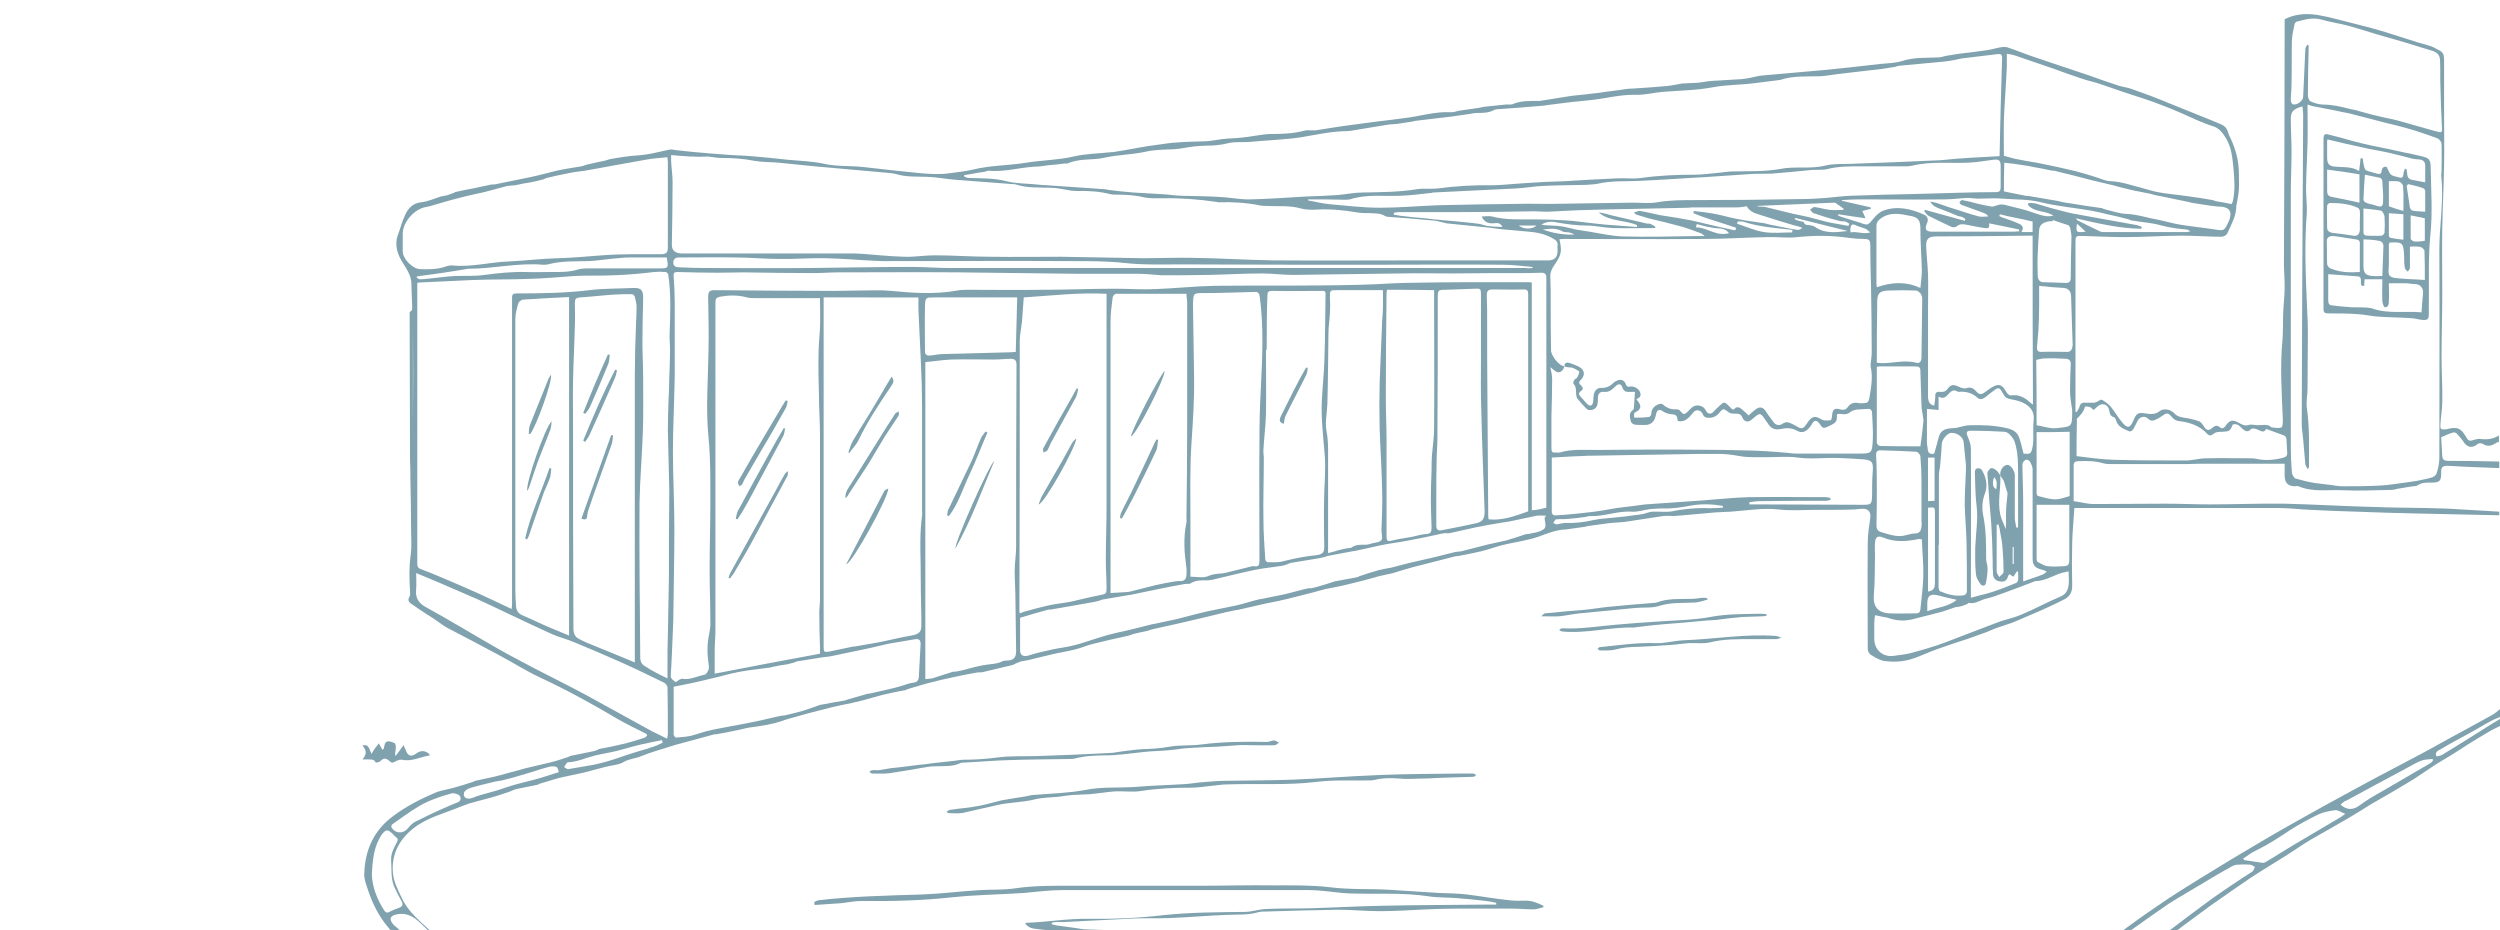 <?xml version="1.0" encoding="utf-8"?>
<!-- Generator: Adobe Illustrator 27.5.0, SVG Export Plug-In . SVG Version: 6.00 Build 0)  -->
<svg version="1.1" id="Layer_2" xmlns="http://www.w3.org/2000/svg" xmlns:xlink="http://www.w3.org/1999/xlink" x="0px" y="0px"
	 viewBox="0 0 688.4 256.2" style="enable-background:new 0 0 688.4 256.2;" xml:space="preserve">
<style type="text/css">
	.st0{clip-path:url(#SVGID_00000078036254571841165030000010996006160784873124_);fill:#7FA2AE;}
</style>
<g>
	<defs>
		<rect id="SVGID_1_" width="688.4" height="256.2"/>
	</defs>
	<clipPath id="SVGID_00000121244822153204241530000003913529445534377111_">
		<use xlink:href="#SVGID_1_"  style="overflow:visible;"/>
	</clipPath>
	<path style="clip-path:url(#SVGID_00000121244822153204241530000003913529445534377111_);fill:#7FA2AE;" d="M112.8,85.9
		c0.2,0,0.7-0.5,0.7-0.8c0-2.2-0.2-4.5-0.2-6.7c0-2.3-1.1-4-2.3-5.9c-1.5-2.3-2.5-5-1.4-7.9c0.7-1.8,1.1-3.7,2-5.5
		c0.8-1.7,2-3.1,4.3-3.4c1.9-0.2,3.7-1,5.5-1.6c0.5-0.1,1.1-0.2,1.6-0.3c0.7-0.2,1.4-0.5,2-0.7c0.1,0,0.2-0.2,0.3-0.2
		c1.8-0.4,3.6-0.8,5.4-1.1c0.6-0.1,1.2-0.3,1.8-0.4c1-0.2,1.9-0.4,2.9-0.6c0.2,0,0.5,0,0.7,0c3.3-0.7,6.6-1.3,9.8-2
		c2.5-0.5,4.9-1.2,7.4-1.8c2.2-0.5,4.5-0.8,6.8-1.2c0.4-0.1,0.8-0.2,1.2-0.4c0.9-0.2,1.7-0.4,2.6-0.6c0.8-0.2,1.6-0.3,2.4-0.5
		c0.6-0.1,1.2-0.4,1.8-0.5c1.7-0.3,3.4-0.6,5.2-0.8c1.6-0.2,3.2-0.2,4.8-0.5c2.1-0.3,4.2-0.9,6.3-1.3c0.4-0.1,0.9,0,1.4,0.1
		c1.5,0.2,3,0.3,4.6,0.5c3.2,0.3,6.5,0.6,9.7,0.8c2.2,0.2,4.5,0.2,6.7,0.4c3.4,0.3,6.8,0.6,10.2,1c3.3,0.3,6.7,0.4,9.9,1.1
		c3.6,0.8,7.3,0.5,10.9,0.9c5.2,0.6,10.5,1.2,15.7,1.7c2.6,0.2,5.4,0.4,8,0c2.1-0.3,4.3-0.5,6.4-1c4.9-1.2,9.8-1.1,14.7-1.9
		c4.3-0.7,8.7-0.7,13-1.7c3.4-0.8,6.9-0.8,10.4-1.2c0.1,0,0.3,0,0.4,0c2.5-0.4,5-0.8,7.5-1.3c1.5-0.3,3.1-0.5,4.6-0.7
		c2-0.3,4-0.6,6-0.7c2.5-0.2,5.1-0.2,7.6-0.3c1.5-0.1,3-0.4,4.5-0.6c1.7-0.2,3.5-0.2,5.2-0.4c1.2-0.1,2.5-0.3,3.7-0.5
		c1.5-0.2,3-0.5,4.4-0.5c3.1,0,6.2-0.1,9.2-0.9c0.7-0.2,1.5-0.1,2.2-0.1c0.3,0,0.6,0,0.9,0c3.4-0.5,6.7-1.1,10-1.5
		c3.6-0.5,7.3-1,10.9-1.4c1.3-0.2,2.5-0.3,3.8-0.5c4.2-0.5,8.2-1.8,12.4-1.6c0.8,0.1,1.6-0.2,2.4-0.4c1.4-0.2,2.8-0.4,4.2-0.6
		c0.9-0.1,1.9-0.3,2.8-0.5c1.9-0.2,3.9-0.4,5.8-0.6c0.7-0.1,1.4,0.1,2-0.1c2.3-1,4.6-0.9,7-0.9c0.2,0,0.3,0,0.5,0
		c2.7-0.4,5.4-0.9,8.1-1.3c2-0.3,4-0.4,6.1-0.7c1.3-0.1,2.6-0.3,3.9-0.5c1.3-0.2,2.5-0.3,3.8-0.5c1.2-0.2,2.4-0.4,3.6-0.4
		c3.1-0.2,6.3-0.4,9.4-0.7c1.4-0.1,2.9-0.5,4.3-0.7c1.4-0.1,2.7-0.1,4.1-0.2c1.3-0.1,2.6-0.4,3.9-0.5c2.8-0.2,5.5-0.3,8.3-0.5
		c0.9-0.1,1.7-0.2,2.6-0.4c1-0.2,2-0.5,3.1-0.6c5.7-0.5,11.3-1,17-1.5c5.2-0.5,10.5-1.1,15.7-1.7c2-0.2,4-0.2,5.9-0.8
		c3.4-1.1,6.8-0.8,10.2-1c0.6,0,1.2-0.3,1.8-0.4c1.2-0.2,2.4-0.4,3.7-0.6c1.4-0.2,2.8-0.3,4.2-0.5c1.2-0.2,2.4-0.3,3.6-0.5
		c1.3-0.2,2.5-0.6,3.8-0.8c0.6-0.1,1.3-0.1,1.8,0.1c2.4,0.8,4.8,1.8,7.2,2.6c4.9,1.7,9.9,3.3,14.9,5c2.8,1,5.6,2,8.4,2.9
		c1.3,0.4,2.6,0.5,3.8,1c3.2,1.1,6.4,2.3,9.5,3.6c4,1.6,7.9,3.2,11.9,4.8c1,0.4,1.9,0.8,2.9,1.2c1,0.4,1.7,1.1,2,2.2
		c0.2,0.7,0.5,1.3,0.8,1.9c1.4,3,2.2,6.2,2.2,9.5c0,1.5,0.1,2.9,0,4.4c-0.1,1.4-0.4,2.7-0.6,4c0,0.1-0.1,0.2-0.1,0.4
		c0,2.9-1.4,5.2-2.5,7.7c-0.2,0.5-1.1,0.9-1.6,0.9c-3.6,0-7.1-0.3-10.7-0.3c-5.3,0-10.7,0.4-16,0.4c-3.6,0-7.2-0.2-10.9-0.3
		c-0.2,0-0.3,0-0.5,0c-2.1-0.1-2.1,0-2.1,2c0,15,0,29.9,0,44.9c0,0.5,0,1,0,1.5c0.1,0,0.2,0.1,0.3,0.1c0.3-0.5,0.7-1,0.8-1.5
		c0.2-0.8,0.7-1.2,1.5-1.1c0.8,0,1.6,0,2.4,0c0.3,0,0.6-0.1,0.8-0.2c0.5-0.2,1.2-0.8,1.5-0.6c0.9,0.5,1.8,1.2,2.5,2
		c1.2,1.5,2.1,3.2,3.4,4.6c1.2,1.3,1.9,1,2.6-0.6c1.1-2.4,1.2-2.6,3.8-2.2c1.3,0.2,2.5,0.2,3.6-0.7c1-0.8,3-0.5,4,0.6
		c0.7,0.8,1.5,1,2.5,1.2c1.5,0.2,2.9,0.5,4.3,1c0.6,0.2,1,0.9,1.4,1.5c0.6,1,1.3,1.2,2.2,0.4c0.7-0.6,1.3-1,2.2-0.2
		c0.6,0.5,1.2,0.1,1.6-0.5c1-1.5,1.9-1.7,3.5-0.8c0.9,0.5,1.7,1,2.9,0.6c0.7-0.2,1.6,0.1,2.3,0.1c0.7,0,1.4-0.1,2-0.1
		c0.4,0,0.8,0.1,1.2,0.2c0.3,0.1,0.5,0.5,0.8,0.5c0.9,0.1,1.9,0.3,2.6,0c0.4-0.2,0.4-1.4,0.4-2.1c-0.3-7.3-0.8-14.6-0.1-22
		c0.2-2.5,0.1-5,0.2-7.5c0.1-2.4,0.4-4.8,0.4-7.2c0-2.2-0.2-4.4-0.2-6.6c0.1-22.1,0.2-44.2,0.2-66.2c0-0.3,0-0.7,0-0.8
		c2.6-1.3,5.2-1.6,8-1.3c1.3,0.1,2.7,0.5,4,0.7c0.3,0.1,0.6,0.2,0.8,0.2c2.4,0.6,4.7,1.2,7.1,1.8c1.5,0.4,3.1,0.8,4.6,1.2
		c1.2,0.3,2.3,0.7,3.4,1c2.8,0.9,5.7,1.8,8.5,2.7c1.3,0.4,2.6,0.7,3.8,1.1c0.8,0.3,1.5,0.7,2.2,1.1c1.2,0.5,1.5,1.3,1.5,2.6
		c0,5.3,0,10.6,0,15.9c0,4.4,0.1,8.8,0,13.1c-0.1,5.9-0.4,11.7-0.5,17.6c-0.1,5.9,0,11.8,0,17.7c0,6-0.2,12-0.2,18
		c0,4,0.3,7.9,0.2,11.9c0,2.1-0.4,4.1-0.5,6.2c-0.1,1.4,0.1,1.6,1.6,1.4c0.3,0,0.6-0.1,0.9-0.2c2.2-0.4,3.1,0,4.3,1.9
		c1,1.7,1,1.7,2.9,1.1c0.4-0.1,0.9-0.2,1.4-0.1c1.8,0.2,3.5,0,5-1c0,0.6,0,1.2,0,1.8c-0.3,0.1-0.6,0.1-0.8,0.3
		c-1.2,0.8-2.4,1.1-3.7,0.2c-0.3-0.2-1.1-0.2-1.4,0.1c-1.3,1.1-2.6,1-3.6-0.3c-0.6-0.9-1.3-1.7-2-2.5c-0.2-0.3-0.8-0.5-1.1-0.4
		c-1.1,0.3-2.1,0.8-3.3,1.3c0.1,1.6,0.2,3.5,0.3,5.3c0.1,0.9,0.6,1.2,1.5,1.2c4.7,0,9.5,0.1,14.2,0.2c0,0.6,0,1.2,0,1.8
		c-4.5-0.2-9.1-0.3-13.6-0.6c-1.9-0.1-2.5,0.1-2.4,2c0,2.1-0.4,2.6-2.6,2.6c-1.4,0-2.7-0.1-4,0.8c-0.3,0.2-0.8,0.2-1.2,0.2
		c-1.4,0.2-2.8,0.5-4.2,0.7c-0.5,0.1-1.1,0.3-1.6,0.3c-4.5,0.1-9.1,0.3-13.6,0.1c-4-0.2-8.2,0.6-12.1-1.1c-0.3-0.1-0.7,0-1,0
		c-1.9,0-2.8-1-2.8-2.9c0-1,0-2,0-3.3c-8,0-15.7,0-23.4,0c-1.2,0-2.5,0.1-3.7,0.1c-6.7,0-13.5,0-20.2,0c-0.9,0-1.8,0-2.6-0.2
		c-2.3-0.7-4.6-0.7-6.9-0.6c-0.9,0-1.3,0.3-1.3,1.2c0,3.2,0,6.5,0,9.8c2.1,0.3,3.8,0.8,5.6,0.8c6.6,0,13.1-0.1,19.7-0.1
		c4.1,0,8.2,0.2,12.4,0.2c6.8,0,13.6-0.3,20.4-0.2c8.1,0.2,16.3,0.7,24.4,0.9c4.9,0.2,9.8,0.2,14.7,0.3c2.7,0.1,5.4,0.1,8.1,0.3
		c4,0.2,8,0.5,11.9,0.7c0,0.3,0,0.7,0,1c-7.6-0.2-15.2-0.3-22.8-0.5c-5.5-0.1-11.1-0.3-16.6-0.5c-4.2-0.1-8.3-0.3-12.5-0.5
		c-2.9-0.1-5.8-0.5-8.7-0.5c-18.2,0-36.5,0-54.7,0c-0.5,0-1,0-1.7,0c-0.2,3.1-0.5,6.2-0.6,9.3c-0.1,4-0.1,8.1,0,12.1
		c0,1.7-0.6,2.9-2.1,3.7c-2.1,1.1-4.3,2.1-6.5,3.1c-2.5,1.1-5.1,2.2-7.7,3.3c-1.6,0.6-3.4,1.1-5,1.7c-0.8,0.3-1.6,0.7-2.4,1
		c-1.7,0.6-3.3,1.2-5,1.8c-2.2,0.7-4.4,1.4-6.6,2.2c-2.4,0.8-4.7,1.7-7,2.7c-3.1,1.3-6.2,1.7-9.5,1.2c-1.3-0.2-2.5-1-3.7-1.7
		c-0.4-0.3-0.8-1-0.8-1.5c0-9.8-0.1-19.6,0-29.4c0-2.3,0.4-4.5,0.7-6.8c0.2-1.6-0.5-2.5-2.1-2.5c-0.9,0-1.7,0.2-2.6,0.2
		c-2.1,0.1-4.1,0.1-6.2,0.1c-1.3,0-2.7,0-4,0c-3.4,0-6.9,0.3-10.3-0.1c-4.5-0.5-8.8,0.3-13.2,0.6c-1.4,0.1-2.8,0.1-4.2,0.2
		c-2.6,0.2-5.2,0.5-7.8,0.7c-1.2,0.1-2.4,0.2-3.6,0.3c-1,0-2-0.1-3,0c-3.5,0.5-7,1.1-10.5,1.6c-1.6,0.2-3.1,0.2-4.7,0.4
		c-1.5,0.2-2.9,0.4-4.4,0.6c-0.7,0.1-1.5,0.2-2.2,0.4c-1.7,0.2-3.4,0.5-5,0.7c0,0-0.1,0-0.1,0c-2.7,0.1-5,1.1-7.5,2
		c-3.2,1.1-6.6,1.5-9.9,2.3c-1.9,0.5-3.8,1.2-5.8,1.7c-2.1,0.5-4.2,0.9-6.3,1.3c-0.3,0.1-0.6,0-0.9,0.1c-3.9,1-7.8,2-11.7,3
		c-1.9,0.5-3.8,1.1-5.7,1.7c-0.5,0.1-1,0.2-1.5,0.3c-0.9,0.2-1.7,0.4-2.6,0.6c-0.2,0.1-0.4,0.1-0.6,0.2c-2.6,0.7-5.2,1.4-7.8,2
		c-1.9,0.5-3.9,0.8-5.8,1.2c-1.2,0.3-2.5,0.7-3.7,1c-2.2,0.6-4.5,1.1-6.7,1.7c-2,0.5-4,0.9-6.1,1.3c-2.3,0.5-4.7,1.1-7,1.6
		c-0.7,0.2-1.4,0.2-2.1,0.4c-0.6,0.1-1.3,0.3-1.9,0.4c-2.2,0.5-4.4,1.1-6.6,1.6c-2.3,0.5-4.6,1.1-6.9,1.6c-2.1,0.5-4.2,0.9-6.3,1.4
		c-0.6,0.1-1.1,0.3-1.7,0.5c-0.8,0.2-1.5,0.3-2.3,0.5c-0.6,0.1-1.1,0.3-1.7,0.4c-0.5,0.2-1,0.4-1.5,0.5c-3.2,0.7-6.4,1.4-9.5,2.2
		c-1.8,0.4-3.4,1.2-5.2,1.6c-2,0.5-4.1,0.8-6.2,1.3c-2.2,0.5-4.4,1.1-6.6,1.6c-0.6,0.1-1.1,0.2-1.7,0.3c-0.5,0.1-1,0.4-1.6,0.6
		c-0.3,0.1-0.5,0.3-0.8,0.4c-2.8,0.7-5.6,1.3-8.4,2c-0.5,0.1-1,0-1.5,0.1c-1.1,0.2-2.2,0.4-3.3,0.6c-2.2,0.5-4.4,0.9-6.5,1.4
		c-1.3,0.3-2.6,0.7-4,1c-1.7,0.5-3.4,1-5.1,1.5c-0.2,0.1-0.5,0.2-0.7,0.3c-2.1,0.4-4.1,0.8-6.2,1.3c-2,0.5-3.9,1.1-5.8,1.6
		c-1.9,0.5-3.9,0.9-5.9,1.3c-1.9,0.4-3.9,0.9-5.8,1.4c-2.1,0.5-4.2,1.1-6.3,1.7c-1.3,0.4-2.7,0.7-4,1.2c-2.9,1-5.8,1.4-8.8,1.8
		c-0.9,0.1-1.8,0.4-2.8,0.6c-2.2,0.5-4.4,0.9-6.6,1.3c-0.2,0-0.3,0-0.5,0c-1.8,0.5-3.6,1-5.5,1.5c-1.7,0.5-3.5,0.9-5.2,1.4
		c-0.6,0.2-1.3,0.4-1.9,0.6c-2.5,0.8-5.1,1.5-7.5,2.5c-1.6,0.7-3.4,0.7-5,1.7c-1.4,0.8-3.3,0.8-5,1.3c-2,0.5-4.1,1.1-6.1,1.6
		c-2.2,0.5-4.4,0.9-6.5,1.4c-0.5,0.1-0.9,0.3-1.4,0.4c-0.7,0.2-1.3,0.4-2,0.6c-0.7,0.2-1.3,0.4-2,0.6c-0.2,0.1-0.4,0.2-0.6,0.3
		c-1.8,0.4-3.7,0.7-5.5,1.1c-1,0.2-1.8,0.7-2.8,1c-1.6,0.5-3.2,1.1-4.8,1.5c-1.9,0.5-3.8,1-5.6,1.5c-0.9,0.3-1.8,0.7-2.7,1
		c-4.3,1.8-9,2.9-12.8,5.9c-4,3.2-6.1,7.3-5.6,12.4c0.2,2.3,1.4,4.6,2.4,6.7c1.8,4,5.3,6.6,8.3,9.5c2.4,2.3,5.1,4.4,7.7,6.5
		c2.9,2.3,5.7,4.6,8.7,6.6c4.3,3,8.8,5.7,13.1,8.5c4.6,3.1,9.2,6.3,13.8,9.4c3.4,2.3,6.8,4.4,10.2,6.6c4.3,2.7,8.5,5.5,12.8,8.2
		c2.9,1.8,5.8,3.7,8.6,5.5c1.4,0.9,2.8,2,4.2,2.9c3.4,2,6.9,4,10.3,6c1.7,1,3.4,2,5.1,3.1c0.4,0.3,0.7,0.6,1.1,1c-0.8,0-1.5,0-2.2,0
		c-0.6-0.5-1.2-1-1.8-1.4c-3.6-2.2-7.2-4.3-10.8-6.4c-1.1-0.7-2.2-1.4-3.3-2.1c-2.5-1.5-5-2.9-7.4-4.5c-2.3-1.5-4.5-3.1-6.8-4.6
		c-2.4-1.6-4.9-3.1-7.4-4.6c-1.2-0.7-2.4-1.4-3.7-2.1c-0.3-0.2-0.8-0.2-1.1-0.1c-1.3,0.5-2.6,1-3.7,1.7c-2.5,1.6-2.4,2.4,0.2,4
		c1.8,1.1,3.5,2.3,5.2,3.5c3.1,2.3,6.2,4.7,9.4,7c4.5,3.3,9.1,6.5,13.7,9.7c-0.7,0-1.3,0-2,0c-2.2-1.6-4.5-3.2-6.7-4.9
		c-5.3-3.9-10.6-7.8-16-11.6c-2.4-1.7-4.9-3.2-7.4-4.8c-0.9-0.6-1.7-1.2-2.5-1.8c-2.5-2-4.9-4-7.4-5.9c-3.3-2.5-6.7-4.9-10-7.4
		c-1.6-1.2-3.1-2.4-4.6-3.6c-2.9-2.2-5.9-4.3-8.8-6.5c-4.4-3.3-8.9-6.6-13.3-9.9c-3.7-2.7-6.6-6.2-9.5-9.7c-2.4-2.9-4-6.2-5.2-9.7
		c-0.5-1.6-1.2-3.2-1.1-4.8c0.2-6.5,2.7-12,8.1-15.9c3.5-2.6,7.4-4.6,11.4-6.3c1.6-0.7,3.5-0.9,5.2-1.4c1.7-0.5,3.5-1,5.2-1.6
		c0.2-0.1,0.4-0.2,0.7-0.3c1.7-0.4,3.4-0.7,5.1-1.1c2.1-0.5,4.3-1.2,6.4-1.7c1.1-0.3,2.3-0.7,3.4-0.9c2-0.5,3.9-0.9,5.9-1.4
		c1.7-0.4,3.3-1,4.9-1.5c0.2-0.1,0.4-0.3,0.7-0.3c2-0.4,3.9-0.8,5.9-1.2c0.4-0.1,0.9-0.2,1.3-0.4c0.2-0.1,0.4-0.3,0.7-0.3
		c2.1-0.4,4.2-0.8,6.2-1.3c2.1-0.5,4.1-1.1,6.2-1.8c0.2-0.1,0.5-0.4,0.6-0.7c0-0.1-0.3-0.4-0.6-0.5c-2.5-1.3-5.1-2.5-7.5-3.9
		c-6.9-4.1-14-8-21.3-11.4c-3.9-1.8-7.6-4.2-11.4-6.2c-4.8-2.6-9.6-5.1-14.4-7.6c-1.2-0.7-2.3-1.6-3.5-2.4c-1.9-1.2-3.8-2.4-5.6-3.7
		c-0.9-0.6-2-1.1-1.1-2.5c0.2-0.4,0.1-1,0.1-1.5c-0.2-3.3-0.3-6.6,0.2-10c0.3-2.1,0.1-4.2,0.1-6.4c0-4.9-0.1-9.7-0.2-14.6
		c0-1.7,0-3.3-0.1-5 M113.7,116.2c0.1-8.8,0.1-17.7,0-26.5 M550.8,130.9c0.2,3.6-0.8,7.2,0,10.8c0.3,1.4,1,2.6,1.5,4
		c0.2-1.7,0-3.4,0.1-5c0-1.6,0.3-3.2,0.4-4.8c0-0.2-0.1-0.5-0.2-0.7c-0.3-0.9-0.5-1.8-0.8-2.7C551.5,131.9,551.1,131.5,550.8,130.9
		c-0.2-1.4,0.9-2.9,2-2.9c0.8,0,1.9,1.5,2,2.7c0,0.2,0,0.5,0,0.7c0,3.7,0,7.5,0,11.2c0,0.9,0.3,1.8,0.4,2.7c0.2,0,0.3-0.1,0.5-0.1
		c0-0.6,0-1.2,0-1.8c0-4.3,0-8.7,0-13c0-3,0-6-1-8.9c-0.4-1-1.7-2.6-2.7-2.6c-3-0.2-6.1-0.3-9.1-0.3c-1.5,0-1.6,0.4-1,1.8
		c0.4,1,0.8,2,0.8,3.1c0.1,13.2,0,26.3,0,39.5c0,0.4,0,0.9,0,1.6c2.1-0.6,4-1,5.9-1.6c2.2-0.7,4.4-1.6,6.6-2.5
		c0.2-0.1,0.5-0.5,0.5-0.8c0.1-0.8,0-1.5,0-2.3c-0.1,0-0.2-0.1-0.3-0.1c-0.3,0.5-0.7,1-1,1.5c-0.5-0.3-0.8-0.5-1.1-0.7
		c-0.2,0.3-0.4,0.5-0.4,0.7c-0.3,1.1-1,1.5-2.2,1.3c-1.2-0.2-1.8-0.8-1.9-2c-0.1-1.2-0.1-2.5-0.1-3.7c-0.1-2.8-0.1-5.7-0.3-8.5
		c-0.1-2.6-0.4-5.2-0.6-7.8c-0.2-2.3-0.3-4.7-0.5-7.1c0-0.3-0.1-0.7,0-1c0.2-0.4,0.6-1,1-1.1c0.4-0.1,1,0.3,1.4,0.6
		C550.2,129.9,550.5,130.5,550.8,130.9z M430.8,100.9c-0.3,0.9-0.9,1.7-1.8,1.6c-0.7-0.1-1.4-0.9-2.1-1.4c0.2,1.1,0.5,2.2,0.5,3.2
		c0,3.4-0.1,6.8-0.2,10.2c0,2.9,0,5.7,0,8.6c0,1.5,0.1,1.6,1.7,1.5c0.2,0,0.4,0,0.6,0c3.3-1,6.8-0.7,10.2-0.7
		c7.6-0.1,15.2-0.1,22.7-0.1c4.2,0,8.3,0.1,12.5,0.1c3.5,0.1,7.1,0.1,10.6,0.3c2.2,0.1,4.5,0.3,6.7,0.5c0.8,0.1,1.6,0.2,2.4,0.2
		c5.7,0,11.3,0,17,0c3.8,0,3.9,0,4.1-3.9c0.1-2.4-0.1-4.8-0.2-7.2c0-0.7-0.3-1.3-1.2-1.2c-1.1,0.1-2.1,0.1-3.2,0.2
		c-0.5,0.1-1.1,0.3-1.5,0.6c-0.7,0.6-1.5,0.8-2.4,0.6c-0.4-0.1-0.9,0-1.3,0c0,0.2-0.1,0.3-0.1,0.4c0.2,2-0.8,2.3-3,3.3
		c-1.1,0.5-1.4-0.7-2-1.3c-0.6-0.7-1.2-0.7-1.7,0.1c-0.3,0.5-0.6,1-1,1.4c-1,1.1-2,1.4-3.3,0.7c-1.4-0.8-2.8-0.8-4.3-0.5
		c-1.9,0.4-2.9-0.1-3.9-1.8c-0.1-0.1-0.2-0.3-0.3-0.4c-1.6-2.4-1.6-2.4-3.9-0.4c-1,0.9-2.1,0.7-2.6-0.5c-0.4-1-1-1.1-2-1.1
		c-0.6,0-1.4,0-1.8-0.4c-1.4-1-1.5-1.2-2.6,0.2c-1,1.2-2.2,1.5-3.5,1.3c-0.4-0.1-0.9-0.5-1-0.9c-0.4-1.1-1.7-1.5-2.5-0.7
		c-0.4,0.4-0.7,0.9-1.1,1.3c-0.9,0.9-1.9,1.6-3.3,1.2c-0.3-1.7-0.3-1.7-2.2-1.9c-0.7-0.1-1.4-0.4-2-0.8c-0.9-0.6-1.4-0.3-1.7,0.5
		c-0.1,0.4-0.2,0.8-0.3,1.2c-0.3,1.2-1.3,2.1-2.6,2.1c-0.7,0-1.5,0-2.2,0c-0.9,0-1.8-0.2-2-1.2c-0.2-0.9-0.5-2,0.5-2.8
		c0.2-0.1,0.4-0.4,0.4-0.6c0.1-1.5,0.2-2.9,0.3-4.5c-0.4,0-0.9,0-1.3,0c-1.1,0.1-1.8-0.1-2.2-1.3c-0.3-1-1.1-1-1.9-0.2
		c-0.9,0.9-1.8,1.7-3.2,1.5c-1-0.1-1.6,0.5-1.6,1.6c0,0.7,0,1.4-0.2,2.1c-0.3,1.2-2.2,1.8-3,0.9c-0.8-0.8-1.6-1.7-2.4-2.7
		c-0.3-0.3-0.3-0.8-0.4-1.3c-0.1-1,0.1-2-0.7-2.8c-0.2-0.2,0-0.8,0.2-1.1c0.2-0.3,0.7-0.4,0.8-0.7c0.3-0.5,0.5-1,0.6-1.5
		c0-0.2-0.6-0.5-1-0.7c-0.4-0.2-0.7-0.4-1.1-0.5C432,101.2,431.4,101.1,430.8,100.9c-0.1-0.8,0.4-1.2,1.2-1c0.8,0.2,1.6,0.6,2.4,0.9
		c1.9,0.8,2.3,2.4,0.9,3.8c-0.6,0.6-0.6,1,0,1.5c0.6,0.5,0.8,1.1,0,1.6c-0.7,0.5-0.6,1,0,1.6c0.6,0.6,1.1,1.3,1.7,1.9
		c0.2,0.2,0.6,0.5,0.9,0.5c0.3,0,0.7-0.4,0.7-0.7c0.2-0.6,0.1-1.2,0.2-1.8c0.1-1.4,0.8-2.4,2-2.4c1.4,0.1,2.5-0.4,3.5-1.4
		c0.2-0.2,0.5-0.4,0.8-0.5c1.3-0.7,2.3-0.2,2.7,1.2c0.1,0.2,0.6,0.5,0.8,0.4c0.9-0.3,2.2,0.2,2.8,1.1c0.6,1,0.5,1.8-0.8,2.3
		c0.3,0.4,0.5,0.7,0.7,1c0.6,0.9,0.5,1.6-0.4,2.3c-0.3,0.2-0.8,0.3-0.9,0.6c-0.1,0.3,0,1.2,0,1.2c1.4,0,2.7,0,4.1-0.2
		c0.2,0,0.6-0.5,0.6-0.8c0-1.4,0.8-2.2,2-2.7c0.3-0.1,0.9-0.2,1.1,0c1.1,1,2.3,1.5,3.7,1.4c0.4,0,0.9,0.1,1.1,0.4
		c1,1.1,1.1,1.2,2.2,0.2c0.4-0.4,0.7-0.8,1.1-1.1c1.1-1,3.2-0.6,3.8,0.8c0.5,1,1.3,1.2,2.1,0.4c0.5-0.5,0.9-1,1.4-1.4
		c1.6-1.5,1.6-1.5,3.1,0c0.1,0.1,0.1,0.1,0.2,0.2c0.4,0.5,0.8,0.9,1.4,0.1c0.1-0.2,0.9-0.2,1.2,0c0.9,0.6,1.6,1.4,2.4,2.1
		c0.5-0.5,1.1-1,1.7-1.5c1.3-1.1,2.3-0.9,3.2,0.6c0.6,1,1.4,1.9,2.1,2.9c0.7,0.8,1.6,0.8,2.3,0.3c0.9-0.6,1.6-0.5,2.4-0.1
		c0.6,0.3,1.3,0.6,1.9,1c0.8,0.5,1.5,0.4,2-0.4c0.3-0.4,0.6-0.7,0.8-1.1c1.2-1.6,2-1.6,3.7-0.6c0.7,0.4,1.7,0.3,2.5,0.2
		c0.2,0,0.4-1,0.4-1.5c0.1-1.4,0.7-1.9,2.1-1.5c0.8,0.2,1.6,0.3,2.2-0.6c0.7-1,1.7-1.4,3-1.1c0.5,0.1,1.1,0,1.6,0
		c0.7,0,1.1-0.3,1.3-1.1c0.5-3,1.1-6,0.4-9c0-0.2,0-0.5,0-0.7c0.1-1,0.3-2.1,0.3-3.1c0-6.2-0.1-12.3-0.2-18.5
		c-0.1-3.7-0.2-7.5-0.2-11.2c0-1-0.2-1.6-1.5-1.6c-1.5,0-3-0.1-4.5-0.3c-4.7-0.7-9.3-0.7-14.1-0.2c-2.8,0.3-5.6-0.1-8.5,0
		c-5.8,0.1-11.6,0.5-17.5,0.5c-12.7,0.1-25.5,0-38.2,0c-0.4,0-0.9,0-1.3,0.1c0.8,3.3,0.5,4.4-1.4,7.1c-0.7,1-1.2,2.1-1.1,3.4
		c0.1,2.1,0.1,4.2,0.1,6.4c0,4.6,0,9.2,0.1,13.9C427.4,98.3,429.3,100.7,430.8,100.9z M550.6,43c0.2-9.2,0.4-18.2,0.7-27.1
		c0-0.9-0.4-1.1-1.2-1c-3.3,0.4-6.7,0.8-10,1.2c-0.6,0.1-1.2,0.3-1.8,0.4c-1.1,0.2-2.3,0.4-3.4,0.5c-4,0.4-7.9,0.7-11.9,1.1
		c-0.4,0-0.7,0.2-1.1,0.3c-1.3,0.2-2.6,0.4-3.9,0.6c-4,0.5-8,0.9-12,1.4c-1.6,0.2-3.2,0.5-4.8,0.6c-3.7,0.1-7.4-0.2-11,1
		c-0.2,0.1-0.5,0-0.7,0.1c-2.1,0.3-4.3,0.5-6.4,0.8c-3.7,0.5-7.5,0.4-11.3,1.1c-4.6,0.9-9.3,0.9-14,1.3c-2.5,0.2-4.9,0.9-7.4,0.8
		c-4.4-0.1-8.5,1.1-12.8,1.5c-1.6,0.2-3.3,0.3-4.9,0.5c-1.9,0.2-3.8,0.5-5.6,0.7c-0.7,0.1-1.5,0.2-2.2,0.3c-4.3,0.4-8.6,0.7-12.9,1
		c-0.2,0-0.4,0.1-0.6,0.2c-1.5,0.8-3.1,0.8-4.7,0.8c-0.7,0-1.5,0.2-2.2,0.3c-1.6,0.2-3.3,0.5-4.9,0.7c-3.4,0.4-6.7,0.8-10.1,1.2
		c-0.1,0-0.2,0-0.2,0.1c-1.5,0.2-3,0.5-4.5,0.7c-0.8,0.1-1.7,0.1-2.5,0.2c-3.4,0.6-6.9,1.1-10.3,1.7c-0.3,0-0.6,0.1-0.9,0.1
		c-4.4,0-8.6,1-12.9,1.7c-0.7,0.1-1.5,0.2-2.2,0.3c-2.9,0.3-5.8,0.5-8.7,0.7c-1.2,0.1-2.3,0.2-3.5,0.3c-1.8,0.1-3.7-0.1-5.5,0.3
		c-2,0.5-3.9,0.7-5.9,0.7c-1.1,0-2.2,0.1-3.4,0.2c-2,0.2-3.9,0.7-5.9,0.8c-2.6,0.1-5.2,0.1-7.8,0.7c-3.7,0.8-7.5,0.8-11.1,1.6
		c-3.4,0.8-6.9,0.1-10.2,1.6c-0.2,0.1-0.5,0-0.7,0c-1.6,0.2-3.1,0.4-4.7,0.5c-1.3,0.2-2.6,0.4-4,0.4c-4.1,0.3-8.2,1.5-12.4,1.1
		c-0.3,0-0.7,0.2-1.1,0.3c-1.4,0.2-2.8,0.4-4.2,0.7c-0.5,0.1-0.9,0.1-1.4,0.2c0,0.1,0,0.3,0,0.4c0.4,0.1,0.8,0.4,1.2,0.4
		c3.5,0.1,7,0,10.5,0.9c2.7,0.7,5.6,0.6,8.4,0.9c0.9,0.1,1.8,0.2,2.7,0.2c5.3,0.4,10.7,0.7,16,1.1c0.4,0,0.7,0.2,1.1,0.2
		c2.2,0.3,4.4,0.5,6.7,0.7c2.9,0.2,5.7,0.3,8.6,0.5c1.6,0.1,3.2,0.4,4.8,0.4c3.3,0.1,6.7,0.1,10,0.3c2.8,0.1,5.6,0.7,8.4,0.7
		c5.2-0.1,10.5-0.5,15.7-0.8c2.9-0.1,5.8-0.2,8.7-0.4c2.3-0.2,4.6-0.7,6.9-0.7c5-0.1,10-0.1,14.9-0.9c1.8-0.3,3.8,0,5.6-0.2
		c5.3-0.7,10.5-1,15.8-0.9c0.7,0,1.3-0.1,2-0.1c3.9-0.3,7.7-0.6,11.6-0.8c1.8-0.1,3.7-0.1,5.5-0.2c4.9-0.3,9.9-0.6,14.8-0.8
		c2.2-0.1,4.4,0.2,6.5-0.1c4.9-0.7,9.8-0.9,14.7-0.9c2.4,0,4.9-0.4,7.3-0.6c1.1-0.1,2.2-0.3,3.2-0.3c4.4-0.1,8.8,0.1,13.2-0.7
		c4-0.8,8.2,0.1,12.3-0.9c2.3-0.6,4.8-0.4,7.2-0.5c8.2-0.3,16.5-0.6,24.7-1C540,43.5,545.3,43.3,550.6,43z M184.8,42.7
		c0,0.8,0,1.3,0,1.7c0.1,1.9,0.4,3.8,0.4,5.7c0,5.8-0.1,11.6-0.2,17.3c0,1.4,0.7,2,1.8,2.3c0.5,0.1,1.1,0.1,1.6,0.1
		c15.7,0,31.4,0,47.1,0c0.7,0,1.3,0.1,2,0.1c3.9,0.3,7.7,0.7,11.6,0.8c2.7,0.1,5.5-0.4,8.2-0.4c5.2,0,10.3,0.4,15.5,0.4
		c6.5,0.1,12.9,0,19.4,0c7.5,0.1,14.9,0.3,22.4,0.4c4.7,0,9.3-0.2,14-0.1c7.4,0.1,14.8,0.6,22.2,0.7c13.6,0.1,27.2,0,40.9,0
		c6.9,0,13.8,0,20.7,0c4.6,0,9.2,0,13.9,0c1.8,0,2.6-0.9,2.6-2.7c0-0.5-0.1-1,0-1.5c0.1-0.8-0.3-1.2-0.9-1.6c-2.5-1.6-5.2-2-8.1-2.2
		c-2.2-0.2-4.5-0.4-6.7-0.6c-1-0.1-2-0.3-3-0.4c-4-0.4-7.9-0.8-11.9-1.2c-0.5-0.1-1-0.3-1.6-0.4c-0.8-0.2-1.6-0.4-2.4-0.4
		c-4-0.4-8.1-0.7-12.1-1c-0.3,0-0.6-0.1-0.8-0.2c-1.2-0.8-2.6-0.7-4-0.8c-1.2,0-2.5,0-3.7-0.2c-3.6-0.6-7.2-1-10.9-0.8
		c-1.5,0.1-3.2,0.1-4.6-0.3c-3.1-0.9-6.3-0.5-9.4-0.7c-0.6,0-1.2,0-1.7-0.1c-3.8-0.8-7.7-1-11.5-0.9c-0.2,0-0.4,0-0.6-0.1
		c-4.9-0.7-9.8-1.1-14.7-1c-1.8,0-3.7,0.1-5.5-0.3c-2.5-0.6-5-0.7-7.5-0.7c-0.5,0-0.9,0-1.4-0.1c-3.1-0.8-6.3-1-9.5-0.9
		c-0.5,0-0.9-0.1-1.4-0.1c-2-0.3-3.9-0.8-5.9-0.8c-3.2-0.1-6.3,0.1-9.4-0.9c-0.3-0.1-0.6-0.1-0.9-0.1c-5.3-0.4-10.5-0.8-15.8-1.2
		c-2.5-0.2-5-0.7-7.6-0.8c-2.9-0.1-5.9,0.1-8.8-0.8c-0.7-0.2-1.4-0.2-2.1-0.3c-6.7-0.6-13.5-1.2-20.2-1.8c-3.3-0.3-6.6-0.7-9.9-1
		c-2.2-0.2-4.4-0.1-6.6-0.5c-3-0.6-6.1-0.8-9.2-0.8c-1.2,0-2.5-0.3-3.7-0.4C191.5,43.3,188.3,43,184.8,42.7z M183.8,186.8
		c0-1.4,0-2.6,0-3.8c0-2.7,0-5.3,0.1-8c0.1-5.5,0.2-10.9,0.3-16.4c0-3.5,0-7.1,0-10.6c0-4.3,0.1-8.6,0.1-12.8
		c-0.1-5.6-0.3-11.2-0.4-16.8c0-2.8,0.1-5.7,0.2-8.5c0.1-2,0.2-4.1,0.2-6.1c0.1-2.5,0.2-5,0.2-7.5c0-1.6-0.2-3.2-0.1-4.9
		c0.2-5.3,0.4-10.6-0.4-15.8c0-0.3-0.5-0.7-0.7-0.7c-1.1-0.1-2.2-0.1-3.2,0c-6.3,0.8-12.6,1.1-18.9,1c-1,0-2,0.1-3,0.1
		c-4.3,0.3-8.5,0.7-12.8,0.8c-5,0.2-10.1,0.1-15.1,0.3c-5,0.2-10,0.5-15,0.7c-0.1,0-0.2,0.1-0.4,0.1c0,2.5,0,5.1,0,7.6
		c0,23.2,0,46.5,0,69.7c0,0.9,0.3,1.3,1.2,1.6c1.7,0.6,3.3,1.3,5,2c3.5,1.5,6.9,2.9,10.4,4.5c3.1,1.4,6.2,2.9,9.4,4.4
		c0-0.5,0.1-0.9,0.1-1.2c0-6.9,0-13.9,0-20.8c0-5.3,0-10.6,0-15.9c0-13.8,0-27.7,0-41.5c0-2.1,0-4.2,0-6.4c0-0.8,0.3-1.1,1.1-1.1
		c6.7,0,13.5-0.1,20.2-0.9c3.9-0.5,8-0.4,12-0.6c2.1-0.1,2.8,0.5,2.8,2.6c-0.1,4.2-0.2,8.3-0.2,12.5c0,3.2,0.2,6.5,0.2,9.7
		c0,5,0.1,10.1-0.1,15.1c-0.2,6.4-0.8,12.9-0.9,19.3c-0.1,14.2,0.1,28.4,0.2,42.6c0,1.2,0.5,1.9,1.4,2.4
		C179.5,184.7,181.5,185.7,183.8,186.8z M225.8,180c0-0.6,0-1,0-1.5c-0.1-3.3-0.2-6.6-0.2-9.8c0-1.2,0.2-2.5,0.2-3.7c0-15,0-30,0-45
		c0-3.8-0.3-7.6-0.3-11.4c-0.1-3.7-0.2-7.5-0.1-11.2c0-2.4,0.3-4.9,0.4-7.3c0.1-2.6,0-5.3,0-8c-0.7,0-1.3,0-1.8,0
		c-5.2,0-10.5,0-15.7,0c-1,0-2,0-3-0.3c-2.4-0.6-4.7-0.5-7-0.1c-1,0.2-1.3,0.5-1.3,1.6c0,18.2,0,36.4,0,54.6c0,11.9,0,23.7,0,35.6
		c0,1.9-0.2,3.7-0.2,5.6c0,2,0,4,0,6.4C206.5,183.6,216.1,181.8,225.8,180z M634,29.3c-2.6,0.7-3.3,1.5-3.2,3.8
		c0,2.8,0.2,5.7,0.2,8.5c0,3.9-0.2,7.8-0.2,11.7c0,23.3,0,46.7,0,70c0,2.3,0.1,4.6,0.3,6.9c0.1,0.6,0.6,1.5,1.1,1.6
		c1.7,0.5,3.4,0.9,5.2,1.2c1.3,0.2,2.7,0.3,4.1,0.5c1.1,0.1,2.2,0.4,3.3,0.4c3.5,0,7.1,0,10.6-0.2c2.5-0.1,5-0.6,7.5-0.9
		c1.7-0.2,3.4-0.5,5.1-0.9c1.1-0.3,2.6-0.4,3-1.7c0.4-1.3,0.7-2.8,0.7-4.1c0-19.2,0.1-38.3,0-57.5c0-6.7,1.3-13.4,0.5-20.2
		c0-0.4,0.1-0.8,0.1-1.2c0-2.5,0.1-5.1,0-7.6c0-0.5-0.6-1.3-1.1-1.5c-2.1-0.8-4.2-1.5-6.4-2.2c-1.7-0.5-3.4-1-5.1-1.4
		c-2.1-0.5-4.2-1-6.3-1.6c-2.2-0.6-4.4-1.1-6.6-1.7c-0.5-0.1-1.1-0.2-1.6-0.3c-0.9-0.2-1.8-0.4-2.8-0.6c-0.7-0.1-1.4-0.3-2.1-0.4
		c-1.2-0.2-2.4-0.5-3.6-0.7c-0.3-0.1-0.7-0.2-1.3-0.4c0,3.7,0.1,7.2,0,10.7c-0.1,4.2-0.4,8.5-0.4,12.7c0,2.1,0.3,4.3,0.2,6.4
		c-0.7,8.9-0.3,17.8,0.1,26.7c0.1,2,0.2,4.1,0.2,6.1c0,5.2-0.1,10.4-0.1,15.6c0,1.7-0.4,3.5-0.2,5.2c0.8,5.5,0.6,11,0.6,16.5
		c0,0.1-0.1,0.1-0.4,0.5c-0.2-0.6-0.5-0.9-0.6-1.3c-0.2-2.3-0.4-4.6-0.6-6.9c-0.1-1.4-0.4-2.8-0.4-4.2c0.1-28.4,0.2-56.8,0.4-85.2
		C634.2,30.9,634.1,30.1,634,29.3z M226.8,81.9c0,0.5,0,0.8,0,1.1c0,31.7,0,63.5,0,95.2c0,1.3,0.2,1.5,1.6,1.2
		c2.1-0.4,4.1-0.9,6.2-1.3c0.3-0.1,0.6-0.1,0.9-0.1c2.1-0.4,4.2-0.7,6.3-1.1c3.1-0.6,6.1-1.4,9.2-1.9c2.1-0.4,2.8-1,2.7-3.1
		c0-0.6,0-1.2,0-1.7c-0.1-5-0.2-10-0.2-15c-0.1-4.4-0.2-8.8,0.4-13.2c0.1-0.4,0-0.8,0-1.2c0-9.5,0-19.1,0-28.6c0-4-0.1-7.9-0.3-11.9
		c-0.2-5-0.5-10-0.7-15c0-1.1,0-2.1,0-3.4C244.1,81.9,235.5,81.9,226.8,81.9z M425.8,139.8c0-0.2,0-0.4,0-0.7c0-20.9,0-41.7,0-62.6
		c0-1-0.4-1.4-1.3-1.4c-1.2,0-2.5,0.1-3.7,0.1c-6.8,0-13.6,0-20.5,0.1c-4.9,0-9.7-0.1-14.6,0c-9.9,0.1-19.7,0.3-29.6,0.4
		c-2.9,0-5.7-0.4-8.6-0.4c-4.9,0-9.7,0.3-14.6,0.4c-4.4,0.1-8.8,0.1-13.2,0.1c-0.4,0-0.7-0.1-1.1-0.1c-1.6-0.1-3.2-0.3-4.8-0.3
		c-5.6,0-11.1,0-16.7,0c-11-0.1-22-0.3-33-0.4c-11.1-0.1-22.2,0-33.3,0c-2.2,0-4.4,0.2-6.6,0.2c-6.5,0-13-0.1-19.5-0.2
		c-2.4,0-4.8,0.1-7.2,0.1c-3.7,0-7.3-0.1-11-0.2c-0.8,0-1.1,0.3-1,1.1c0.2,2.5,0.3,5.1,0.3,7.6c0,5.7,0,11.5,0,17.2
		c0,2.2,0,4.3-0.1,6.5c-0.1,5.6-0.4,11.2-0.4,16.8c0,7.1,0.4,14.2,0.4,21.4c0,8.3-0.2,16.6-0.3,24.9c0,1-0.1,2-0.1,3
		c-0.2,4.2-0.3,8.3-0.6,12.5c-0.1,1.1,0.8,1.4,1.3,1.9c0.1,0.1,0.7-0.4,1-0.6c0.3-0.1,0.6-0.3,0.8-0.3c2.2,0.4,4.1-0.7,6.2-1.1
		c0.5-0.1,0.9-0.9,1.1-1.4c0.2-0.5,0.1-1.2,0-1.7c-0.4-2.7-0.4-5.5,0.2-8.2c0.2-1.1,0.4-2.3,0.3-3.5c0-4.7-0.2-9.5-0.2-14.2
		c0-6,0.2-11.9,0.2-17.9c0-6.2,0.1-12.3-0.5-18.5c-0.8-8-0.1-16,0-23.9c0.1-4.8,0-9.6-0.1-14.4c0-1.7,0.2-2.2,1.8-2.2
		c11,0.1,22.1,0.2,33.1,0.2c2.2,0,4.4-0.1,6.6-0.1c3,0,5.9-0.2,8.9,0.1c6.1,0.6,12.1,1,18.2-0.1c1-0.2,2-0.2,3-0.2
		c6.8,0,13.6,0.1,20.5,0c6.6,0,13.2-0.3,19.8-0.3c3.8,0,7.6,0.3,11.4,0.1c5.4-0.2,10.8-0.8,16.2-0.9c9.5-0.1,19.1,0,28.6-0.1
		c4,0,8.1-0.1,12.1-0.2c3.9-0.1,7.8-0.4,11.7-0.5c6.1-0.1,12.1-0.2,18.2-0.2c5.3,0,10.7,0,16,0c0.2,0,0.4,0.1,0.7,0.1
		c0,20.9,0,41.7,0,62.7C423.2,140.5,424.4,140.1,425.8,139.8z M254.8,187c0.8-0.1,1.4-0.1,1.9-0.2c1.9-0.6,3.7-1.2,5.6-1.8
		c0.3-0.1,0.7,0,1.1-0.1c0.5-0.1,1-0.2,1.5-0.3c2.3-0.6,4.6-1.3,7-1.6c1.4-0.2,2.8-0.2,4.1-0.9c0.4-0.2,0.9-0.2,1.3-0.2
		c1.8-0.1,2.5-0.8,2.5-2.6c-0.1-4.9-0.1-9.8-0.2-14.7c0-2.4-0.2-4.9-0.2-7.3c0-2.3,0.4-4.6,0.4-6.8c0-16.7,0-33.4,0.1-50.1
		c0-1.3-0.6-1.6-1.6-1.6c-1.5,0-2.9,0.2-4.4,0.2c-4,0-7.9-0.1-11.9,0c-2.4,0.1-4.8,0.5-7.2,0.7C254.8,128.9,254.8,157.8,254.8,187z
		 M281.9,81.9c-0.2,2.4-0.3,4.6-0.5,6.8c-0.2,1.7-0.6,3.5-0.6,5.2c0,24.7,0,49.4-0.1,74.1c0,0.3,0,0.5,0.1,0.9
		c0.4-0.1,0.7-0.3,1-0.4c2.2-0.6,4.3-1.2,6.5-1.7c2.1-0.5,4.3-0.7,6.5-1.1c2.7-0.6,5.3-1.3,8-1.8c1.8-0.4,1.9-0.3,1.9-2.2
		c0-2.5-0.2-5-0.2-7.5c0-4.9,0.2-9.7,0.2-14.6c0-19.1,0-38.2,0-57.4c0-0.4,0-0.9,0-1.3C297,80.5,289.5,81.4,281.9,81.9z
		 M305.8,163.3c1.7-0.1,3.3-0.2,4.9-0.3c0.2,0,0.3-0.1,0.5-0.1c2.4-0.6,4.8-1.2,7.1-1.8c1.7-0.4,3.5-0.7,5.2-1
		c0.4-0.1,0.9-0.1,1.4-0.1c1.2,0.1,1.8-0.6,1.8-1.7c0-0.6,0.1-1.3,0-1.9c-0.6-4.2-0.9-8.3,0-12.5c0.1-0.5,0-1,0-1.5
		c0.1-8.2,0.2-16.3,0.2-24.5c0-11.5,0-22.9,0-34.4c0-0.9-0.2-1.7-0.2-2.6c-6.5,0-13,0-19.4,0c-0.3,0-0.8,0.5-0.9,0.9
		c-0.3,2.3-0.6,4.5-0.6,6.8c0,24.4,0,48.9,0,73.3C305.8,162.5,305.8,162.9,305.8,163.3z M174.8,182.4c0-0.9,0-1.4,0-1.9
		c0-21.4,0-42.7,0-64.1c0-2.3,0-4.7,0-7c0-4.4,0-8.8,0.1-13.2c0.1-3.9,0.3-7.7,0.4-11.6c0-1-0.3-2-0.5-2.9c-0.1-0.3-0.5-0.7-0.8-0.7
		c-1.6,0-3.2,0-4.7,0.1c-3.2,0.2-6.4,0.6-9.6,0.8c-1.1,0.1-1.4,0.4-1.4,1.5c0,2,0.1,4,0,6c-0.1,5.1-0.4,10.2-0.5,15.3
		c-0.1,4.5,0,9,0,13.5c0,18,0,36,0.1,54c0,1.3-0.1,2.8,1.3,3.6c0.7,0.4,1.5,0.8,2.2,1.1c3.1,1.3,6.2,2.5,9.3,3.8
		C172,181.2,173.2,181.8,174.8,182.4z M183.8,43.3c-2.1,0.2-4.1,0.3-6.1,0.7c-3,0.5-5.9,1.1-8.9,1.6c-2.5,0.5-5.1,0.9-7.7,1.4
		c-1.3,0.2-2.7,0.3-4.1,0.6c-2.2,0.4-4.3,0.9-6.5,1.4c-0.3,0.1-0.6,0.3-0.9,0.4c-0.8,0.2-1.7,0.4-2.5,0.6c-0.9,0.2-1.9,0.4-2.8,0.5
		c-0.8,0.2-1.6,0.3-2.4,0.5c-0.7,0.1-1.5,0.1-2.2,0.2c-2,0.5-4,1.1-6,1.6c-0.3,0.1-0.6,0.1-0.8,0.2c-1.9,0.4-3.8,0.8-5.7,1.3
		c-2.1,0.5-4.1,1.1-6.2,1.7c-1.2,0.3-2.4,0.8-3.7,1c-3.1,0.5-6.3,4-6.4,7.2c0,1.7,0,3.5,0,5.2c0.1,1.9,2.7,4.6,4.7,4.7
		c2.4,0.1,4.8,0.1,7.1-0.7c0.6-0.2,1.3-0.4,2-0.3c5.1,0.5,10.1-0.9,15.2-1.1c4.6-0.2,9.2-0.8,13.8-0.9c4-0.1,8-0.5,12.1-0.8
		c5.3-0.4,10.7-0.3,16.1-0.3c1.6,0,2-0.4,2-2c0-7.8,0-15.7,0-23.5C183.8,44.1,183.8,43.6,183.8,43.3z M614.5,56.2
		c0.2-0.5,0.2-0.5,0.3-0.6c0.7-3.1,0.5-6.1,0.2-9.3c-0.3-2.9-0.5-5.7-2.1-8.3c-0.9-1.5-1.9-2.8-3.7-3.3c-1.2-0.3-2.3-0.9-3.5-1.3
		c-3.4-1.5-6.8-3.1-10.3-4.4c-3.5-1.4-7.2-2.5-10.8-3.7c-2.4-0.8-4.8-1.7-7.3-2.5c-1.4-0.4-2.8-0.7-4.2-1.2
		c-2.5-0.8-4.9-1.7-7.4-2.6c-3.5-1.2-7-2.4-10.5-3.6c-0.8-0.3-1.6-0.4-2.6-0.6c0,1.4,0,2.5,0,3.6c-0.2,4.8-0.6,9.5-0.8,14.3
		c-0.1,3.4,0,6.8,0,10.2c1.3,0.3,2.6,0.8,4,1c2.3,0.5,4.7,0.8,7,1.3c2.9,0.6,5.7,1.2,8.6,1.9c2,0.5,3.9,1.1,5.8,1.7
		c1.3,0.4,2.7,1.1,4,1.1c2.9,0.1,5.6,1.1,8.4,1.8c1.5,0.4,3,0.9,4.5,1.2c2.7,0.5,5.4,0.7,8.1,1.1c2.4,0.3,4.8,0.7,7.1,1.1
		c0.3,0.1,0.6,0.2,0.9,0.3C611.9,55.7,613.2,55.9,614.5,56.2z M327.8,158.8c1.7,0,3.4,0.4,4.7-0.1c1.3-0.6,2.6-0.7,3.9-0.8
		c0.4,0,0.8-0.1,1.2-0.2c2.4-0.6,4.9-1.2,7.3-1.8c0.1,0,0.3,0,0.4,0c1.4,0.3,1.5-0.5,1.5-1.6c0-10.9-0.1-21.8,0-32.7
		c0-5,0.1-9.9,0.4-14.9c0.4-8.3,0.8-16.6-0.3-24.9c-0.2-1.3-0.6-1.5-1.7-1.4c-4.6,0.1-9.1,0.3-13.7,0.3c-2.9,0-2.9,0-3,3
		c0,0.1,0,0.2,0,0.4c0.1,6.6,0.2,13.2,0.3,19.7c0.1,6-0.3,12-0.7,17.9c-0.5,7.4-0.3,14.8-0.3,22.2
		C327.8,148.9,327.8,153.8,327.8,158.8z M156.7,81.8c-4.2,0.2-8.4,0.4-12.6,0.7c-0.5,0-1.3,0.6-1.4,1.1c-0.4,1.4-0.8,2.8-0.8,4.3
		c0,24.8,0,49.6,0,74.4c0,1.6,0.1,3.2,0.2,4.7c0.1,1.1,0.6,1.9,1.7,2.4c2.6,1.1,5.2,2.4,7.8,3.5c1.7,0.7,3.4,1.4,5.1,2.1
		C156.7,144,156.7,113,156.7,81.8z M559.7,64.9c-0.7,0-1.2,0-1.6,0c-8.3,0.1-16.6,0.2-24.9,0.2c-2.2,0-2.9,0.7-2.8,2.8
		c0.1,2.5,0.4,5.1,0.5,7.6c0.1,3.3,0,6.7,0,10c0,7.9,0,15.7,0,23.6c0,1.6,0.5,2.3,1.7,2.6c0.1-0.8,0.3-1.7,0.3-2.5
		c-0.1-1.2,0.5-1.4,1.5-1.3c0.7,0.1,1.3-0.1,1.8-0.7c1-1.4,1.6-1.4,3.2-0.7c0.6,0.3,1.5,0.6,2,0.4c1.4-0.5,2.2,0.2,2.9,1
		c0.8,0.9,1.5,0.7,2.4,0c0.8-0.6,1.6-1.2,2.5-1.6c1.2-0.6,2.1-0.2,2.8,0.9c0.3,0.4,0.5,0.9,0.8,1.2c0.2,0.2,0.6,0.5,0.8,0.5
		c2.3-0.4,4,0.6,5.5,2c0.2,0.2,0.4,0.3,0.7,0.5C559.7,95.8,559.7,80.5,559.7,64.9z M348.8,96.3c-0.1,0-0.2,0-0.2,0
		c0,5.9,0.1,11.8,0,17.7c-0.1,3.2-0.5,6.5-0.7,9.7c-0.1,1,0.2,2.1,0.1,3.1c0,5.5-0.2,10.9-0.1,16.4c0,3.6,0.3,7.2,0.5,10.8
		c0,0.3,0.4,0.8,0.6,0.8c1.2,0,2.5,0.1,3.7-0.1c3.2-0.8,6.3-1.5,9.6-1.8c1-0.1,2.2-0.4,2.3-1.6c0.1-1,0-2.1,0-3.1
		c0-3.4-0.1-6.8,0-10.2c0-4.1,0.5-8.3,0.2-12.4c-0.4-5.2-1.1-10.4-0.8-15.7c0.2-3.7,0.6-7.4,0.7-11.1c0.2-5.9,0.2-11.7,0.3-17.6
		c0-0.6,0.1-1.1-0.8-1.1c-4.7,0-9.3,0.1-14,0c-0.9,0-1.2,0.3-1.2,1.2C348.8,86.3,348.8,91.3,348.8,96.3z M481.7,138.3
		c0,0.2,0,0.4,0,0.6c1.7,0,3.4,0,5.1,0c8.7,0,17.5,0.1,26.2,0.1c2.3,0,2.4-0.2,2.5-2.5c0-2.3,0-4.7,0.2-7c0.1-2.2-0.2-2.7-2.3-3
		c-2.5-0.2-5-0.3-7.5-0.4c-3.6-0.1-7.2,0.4-10.8-0.1c-2.9-0.4-5.8-0.1-8.7-0.1c-2.5,0-5,0.1-7.3-0.3c-2.2-0.4-4.4-0.7-6.7-0.6
		c-1.7,0-3.3,0-5,0c-10,0.2-20.1,0.3-30.1,0.5c-3.3,0.1-6.6,0.3-10,0.5c0,5,0,10,0,14.9c0,0.7,0.4,1.1,1.2,1c1-0.1,2-0.1,3-0.2
		c2.5-0.2,5-0.5,7.5-0.8c0.7-0.1,1.4-0.2,2.1-0.3c1.3-0.2,2.7-0.5,4-0.7c1.6-0.2,3.3-0.4,4.9-0.6c1-0.1,2-0.3,3-0.4
		c5.3-0.4,10.5-0.7,15.8-1.1c4.3-0.3,8.5-0.8,12.8-0.9c7-0.1,14,0,21,0c0.5,0,0.9,0.1,1.4,0.2c0,0.2,0,0.3,0.1,0.5
		c-0.4,0.1-0.8,0.3-1.2,0.3c-6.2,0-12.3,0-18.5,0.1C483.4,138,482.6,138.2,481.7,138.3z M425.7,142c-0.9,0-1.7-0.1-2.5,0
		c-2.6,0.5-5.1,1.1-7.6,1.6c-0.6,0.1-1.3,0.2-2,0.3c-2.4,0.4-4.8,0.8-7.2,1.3c-2.4,0.5-4.8,1.1-7.2,1.6c-0.4,0.1-0.8,0-1.2,0
		c-0.6,0.1-1.1,0.1-1.7,0.3c-2.8,0.6-5.5,1.2-8.3,1.7c-2.5,0.5-5.1,0.8-7.6,1.3c-2.4,0.5-4.8,1.1-7.3,1.6c-0.2,0.1-0.5,0-0.7,0.1
		c-2.3,0.4-4.6,0.9-6.9,1.3c-0.2,0-0.3,0.2-0.5,0.2c-0.8,0.2-1.5,0.4-2.3,0.5c-2.4,0.4-4.9,0.8-7.3,1.2c-0.4,0.1-0.7,0.3-1,0.4
		c-0.5,0.2-0.9,0.3-1.4,0.4c-2.5,0.4-4.9,0.6-7.4,1.1c-3.9,0.8-7.7,1.8-11.6,2.7c-0.5,0.1-1.1,0.2-1.6,0.2c-1.5,0-3.1-0.1-4.5,0.8
		c-0.4,0.3-1,0.1-1.6,0.2c-2.4,0.4-4.9,0.9-7.3,1.4c-2.6,0.5-5.2,1.1-7.7,1.6c-0.1,0-0.2,0-0.2,0c-2.5,0.4-5.1,0.9-7.6,1.3
		c-0.2,0-0.3,0.2-0.5,0.2c-0.7,0.2-1.3,0.4-2,0.5c-2.5,0.4-4.9,0.9-7.4,1.3c-1.3,0.2-2.7,0.5-4,0.7c-0.4,0.1-0.8,0-1.1,0.1
		c-2.5,0.7-5,1.4-7.6,2.2c0,2.9,0,6,0,9c0,1.4,1,1.8,2.3,1.4c2.2-0.7,4.4-1.2,6.7-1.7c1.9-0.4,3.9-0.6,5.8-1.1
		c2.1-0.5,4.2-1.3,6.2-1.9c1.1-0.3,2.2-0.7,3.3-1c1.9-0.5,3.8-0.9,5.6-1.3c2.3-0.6,4.6-1.1,6.8-1.7c0.1,0,0.2,0,0.2,0
		c2-0.4,4.1-0.9,6.1-1.3c2.1-0.5,4.1-1.1,6.2-1.6c1.5-0.4,3-0.7,4.5-1c2-0.4,4-0.8,5.9-1.2c2.1-0.5,4.2-1.2,6.3-1.7
		c0.2-0.1,0.5,0,0.7-0.1c2-0.4,4-0.8,5.9-1.2c2.3-0.5,4.5-1.2,6.8-1.7c0.2-0.1,0.5,0,0.7,0c0.5-0.1,1-0.2,1.4-0.3
		c1.8-0.5,3.7-1.1,5.5-1.7c0.1,0,0.2,0,0.2,0c2-0.4,3.9-0.7,5.9-1.1c0.1,0,0.2-0.1,0.3-0.2c1.8-0.6,3.6-1.2,5.4-1.7
		c1.2-0.3,2.4-0.5,3.5-0.7c1.7-0.4,3.3-0.9,5-1.3c2.2-0.5,4.4-1,6.6-1.5c2-0.5,4-1,6-1.5c0.6-0.1,1.1-0.1,1.7-0.2
		c2.3-0.6,4.7-1.2,7-1.8c1.8-0.4,3.6-0.8,5.4-1.2c1.8-0.5,3.5-1.1,5.3-1.7c0.3-0.1,0.6,0,0.9-0.1c1.3-0.3,2.7-0.4,3.8-1.1
		c1.5-0.8,0.3-2.4,0.6-3.6C425.8,142.2,425.7,142.2,425.7,142z M360.2,54.9c0,0.1,0,0.2,0,0.3c1.9,0.3,3.7,0.8,5.6,1
		c4.7,0.4,9.4,1,14.2,1c5.4,0,10.9-0.5,16.3-0.7c8.1-0.2,16.2-0.3,24.4-0.4c3,0,6.1,0.1,9.1,0c6.6-0.1,13.2-0.2,19.9-0.3
		c2.2,0,4.5,0.3,6.6-0.1c3.4-0.6,6.9-0.6,10.3-0.6c10.1,0,20.2-0.1,30.4-0.3c2,0,3.9-0.2,5.8-0.3c2.3-0.2,4.6-0.5,6.9-0.6
		c6.1-0.2,12.1-0.4,18.2-0.5c3.5-0.1,7-0.2,10.6-0.3c3.7-0.1,7.4-0.2,11.1-0.2c1,0,1.3-0.4,1.3-1.3c0-2,0-3.9,0-5.9
		c0-1.6-0.5-1.9-2.1-1.7c-2.3,0.3-4.6,0.7-6.9,0.8c-5.1,0.2-10.2-0.4-15.3,0.8c-1.2,0.3-2.5,0.2-3.7,0.2c-3.6,0-7.2,0-10.7,0
		c-3,0-5.9,0-8.8,0.7c-1.4,0.4-3,0.2-4.5,0.3c-2.1,0.2-4.2,0.4-6.3,0.6c-1.5,0.1-3.1,0.3-4.6,0.4c-1.9,0.1-3.7,0-5.6,0.1
		c-4.5,0.3-9,0.6-13.4,0.9c-1.2,0.1-2.4,0.1-3.6,0.2c-4.6,0.3-9.3,0.6-13.9,0.8c-3.9,0.2-7.7-0.1-11.6,0.8c-1,0.2-2.1,0.2-3.1,0.3
		c-4,0.1-8,0.1-12,0.3c-2.5,0.1-5,0.6-7.5,0.7c-7.5,0.4-15,0.7-22.5,1.1c-0.2,0-0.3,0-0.5,0.1c-2.9,0.3-5.7,0.7-8.6,0.8
		c-4.7,0.2-9.4-0.5-14,1c-0.5,0.1-1,0.1-1.5,0.1C366.7,54.9,363.5,54.9,360.2,54.9z M380.8,79.9c-4.4,0-8.6,0-12.9,0
		c-1.6,0-1.7,0.1-1.7,1.8c0.1,1.6,0.1,3.1,0,4.7c-0.1,1.8-0.4,3.6-0.4,5.5c-0.1,6.5-0.1,12.9-0.3,19.4c-0.1,2.5-0.7,5-0.2,7.6
		c0.3,1.6,0.4,3.3,0.4,5c0,8.9,0,17.7,0,26.6c0,0.5,0,1,0,1.8c1.2-0.3,2-0.5,2.9-0.8c0.7-0.2,1.4-0.3,2.2-0.5c0.4-0.1,1,0,1.3-0.2
		c1.2-0.9,2.6-0.8,3.9-0.8c0.6,0,1.3-0.2,1.9-0.4c0.9-0.2,2.1-0.3,2.5-0.9c0.4-0.6,0-1.7,0-2.6c0.1-3.5,0.3-7,0.2-10.5
		c-0.1-5.9-0.5-11.7-0.7-17.6c-0.1-4.2-0.1-8.5,0-12.7c0.2-5.7,0.5-11.4,0.7-17.1C380.9,85.5,380.8,82.8,380.8,79.9z M185.5,189.1
		c0,2.7,0,5.4,0,8.1c0,1.7,0,3.3,0,5c0,0.3,0.4,0.9,0.6,0.9c1.4-0.1,2.8-0.2,4.2-0.5c1.9-0.5,3.7-1.2,5.7-1.6
		c3.8-0.8,7.6-1.4,11.4-2.2c2.6-0.5,5.2-1.2,7.7-1.7c0.3-0.1,0.6,0,0.9-0.1c1.7-0.4,3.5-0.8,5.2-1.3c1.6-0.5,3.1-1.1,4.6-1.6
		c0.2-0.1,0.4,0,0.6-0.1c2.1-0.4,4.1-0.8,6.2-1.1c0.2,0,0.3-0.1,0.5-0.2c2-0.6,4-1.1,5.9-1.7c0.1,0,0.3,0,0.4,0
		c1.8-0.4,3.5-0.8,5.3-1.2c1.3-0.3,2.5-0.6,3.8-1c1-0.3,1.9-0.7,2.9-0.8c1.1-0.1,1.5-0.6,1.6-1.5c0.2-3.1,0.3-6.2,0.5-9.2
		c0-1-0.4-1.4-1.4-1.3c-2.4,0.4-4.7,0.8-7.1,1.2c-2.5,0.5-5,1.2-7.6,1.7c-2.9,0.6-5.7,1.2-8.6,1.8c-0.6,0.1-1.1,0.2-1.7,0.2
		c-2.5,0.4-5,0.8-7.5,1.2c-0.3,0-0.5,0.2-0.8,0.3c-0.6,0.2-1.3,0.3-1.9,0.5c-1.3,0.2-2.7,0.4-4,0.7c-0.5,0.1-1,0.3-1.6,0.3
		c-2.6,0.4-5.2,0.6-7.7,1.1c-2.8,0.5-5.6,1.4-8.4,2C192,187.8,188.7,188.5,185.5,189.1z M635.3,12.3c0.1,0.1,0.3,0.1,0.4,0.2
		c0,0.4,0,0.9,0,1.3c-0.1,4.2-0.2,8.3-0.2,12.5c0,0.5,0.3,1.4,0.7,1.6c1.1,0.5,2.4,0.9,3.6,0.9c2.5,0,4.9,0.6,7.3,1.2
		c0.6,0.2,1.2,0.2,1.8,0.4c1.9,0.5,3.8,1.1,5.7,1.5c1.9,0.5,3.8,0.8,5.7,1.3c3.5,1,7.1,2,10.6,3c1.6,0.4,1.6,0.3,1.5-1.4
		c-0.2-3.6-0.3-7.1-0.4-10.7c-0.1-2.4,0-4.8-0.1-7.2c0-1.6-0.6-2.4-2.1-2.9c-2.2-0.7-4.4-1.3-6.5-2c-1.1-0.3-2.3-0.7-3.4-1
		c-2-0.6-4-1.1-5.9-1.7c-2.6-0.8-5.1-1.6-7.7-2.3c-2.3-0.6-4.7-0.9-7-1.6c-2.5-0.7-4.7,0-7,0.6c-0.2,0.1-0.5,0.5-0.5,0.8
		c-0.3,1.4-0.6,2.8-0.7,4.2c-0.1,4,0,8-0.1,12.1c0,1.5-0.2,3.1-0.2,4.6c0,0.3,0.3,0.9,0.5,1c1.1,0.4,2.9-0.9,2.9-2.1
		c0.2-4.4,0.4-8.7,0.6-13.1C634.8,13,635.2,12.7,635.3,12.3z M381.9,79.8c0,0.4-0.1,0.6-0.1,0.9c-0.1,9.7-0.2,19.3-0.2,29
		c0,3.8,0.2,7.6,0.2,11.4c0,8.8,0,17.6,0,26.4c0,1.5,0.2,1.7,1.7,1.3c1.2-0.3,2.4-0.5,3.7-0.7c0.6-0.1,1.1-0.2,1.7-0.3
		c1.1-0.2,2.2-0.6,3.3-0.7c1.7-0.1,2-0.3,2-2.1c-0.1-2.5-0.2-5.1-0.2-7.6c0-2.6,0.1-5.2,0.2-7.9c0-1.4,0-2.7,0.1-4.1
		c0.2-2.5,0.6-5,0.6-7.4c0.1-12.2,0-24.3,0-36.5c0-0.4,0-0.9,0-1.6C390.4,79.8,386.1,79.8,381.9,79.8z M183.7,203.4
		c0.1-0.6,0.2-1,0.2-1.3c0-4.3,0-8.6-0.1-12.8c0-0.4-0.5-1.1-0.9-1.3c-3.9-1.9-7.8-3.8-11.8-5.6c-4.3-1.9-8.7-3.8-13.1-5.6
		c-1.9-0.8-3.9-1.3-5.8-2.1c-4-1.8-8-3.7-12-5.6c-2.8-1.3-5.6-2.7-8.5-4c-3.7-1.6-7.4-3.2-11.1-4.8c-1.9-0.8-3.9-1.6-6-2.5
		c0,1.6,0.1,3,0,4.3c-0.3,2.4,0.5,3.9,2.7,5.1c6.6,3.6,13.1,7.6,19.6,11.3c3.3,1.9,6.8,3.7,10.2,5.5c4.8,2.5,9.7,4.9,14.5,7.5
		c6,3.3,12,6.6,18,9.9C181,202.1,182.3,202.7,183.7,203.4z M407.8,97.8c0-5.5,0-11.1,0-16.6c0-1.7-0.1-1.8-1.8-1.7
		c-2.7,0.1-5.3,0.2-8,0.3c-2,0-2.1,0.1-2.1,2.2c0,13,0,26.1-0.1,39.1c0,1.7-0.2,3.5-0.2,5.2c-0.1,3.4-0.1,6.8-0.1,10.2
		c0,2.7,0,5.5,0,8.2c0,1.1,0.4,1.5,1.5,1.3c3.1-0.6,6.3-1.2,9.4-1.9c1.9-0.4,2.4-1.3,2.4-3.3c-0.3-9.1-0.7-18.2-0.9-27.3
		C407.7,108.3,407.8,103,407.8,97.8z M420.8,140.8c0-0.5,0-1,0-1.6c0-10.1,0-20.2,0-30.2c0-9.3,0-18.7,0-28c0-0.9-0.2-1.3-1.2-1.3
		c-2.9,0.1-5.8,0-8.7,0c-1.1,0-1.5,0.5-1.5,1.5c0,1.3,0.1,2.7,0.1,4c0,9.1,0,18.2,0.1,27.4c0.1,9.8,0.1,19.7,0.2,29.5
		c0,0.3,0.1,0.6,0.1,0.9C413.7,143.4,417.2,142.1,420.8,140.8z M571.8,125.6c3.4,0.4,6.7,0.9,10,1c6.7,0.2,13.4,0.2,20.1,0.2
		c1.8,0,3.7-0.6,5.5-0.6c4.1-0.1,8.2,0,12.2,0c0.5,0,1,0,1.5,0.1c2.5,0.6,4.9,0.4,7.4-0.2c0.8-0.2,1.4-0.5,1.3-1.5
		c-0.1-1.2-0.1-2.5-0.2-3.7c0-0.4-0.4-0.9-0.7-1c-1.6-0.6-3.2-1.2-4.9-1.8c-0.5,1.1-1.2,0.7-2.1,0.3c-0.6-0.3-1.7-0.6-2-0.3
		c-1,1.1-1.7,0.6-2.5-0.1c-0.7-0.7-1.4-1.5-2.6-1.1c-0.7,1.8-0.9,1.9-2.9,2c-0.8,0-1.7,0-2.3,0.5c-0.8,0.6-1.2,0.7-1.9,0
		c-1.9-2.1-4.5-3-7.3-3.4c-1-0.1-1.6-0.3-2.2-1c-1.3-1.5-1.5-1.4-3.1-0.3c-0.4,0.3-0.9,0.6-1.4,0.8c-0.8,0.4-1.5,0.5-2.2-0.2
		c-0.9-0.9-2.3-0.6-2.9,0.6c-0.4,0.8-0.8,1.6-1.2,2.3c-0.2,0.3-0.8,0.7-1,0.6c-1.6-0.7-3.3-1.2-3.8-3.3c-0.1-0.2-0.3-0.6-0.5-0.6
		c-1-0.3-1.2-1-1.3-1.9c-0.3-1.7-2-2.2-3.2-1.1c-0.4,0.3-0.7,0.7-1.1,1c-0.4-0.3-0.7-0.7-1-0.8c-0.5-0.2-1.4-0.2-1.4-0.1
		c-0.3,1.4-1.3,2.4-2.2,3.3c-0.1,0.1,0,0.3,0,0.5C571.8,119.2,571.8,122.5,571.8,125.6z M551.8,52.7c2.1,0.4,4,0.8,5.9,1.2
		c0.4,0.1,0.8,0,1.1,0.1c2.7,0.5,5.5,0.9,8.2,1.4c0.1,0,0.2,0.1,0.2,0.1c1,0.2,1.9,0.4,2.9,0.5c2.9,0.5,5.7,0.9,8.6,1.3
		c0.3,0,0.5,0.3,0.8,0.3c2,0.5,4,1.2,6,1.3c3,0.1,5.8,1.1,8.7,1.6c2.1,0.4,4.3,1.1,6.4,1.4c3.1,0.5,6.2,0.8,9.4,1.3
		c2.3,0.4,2.5,0.3,3.5-1.8c0.1-0.3,0.3-0.6,0.4-0.9c0.8-2.3-0.1-3.5-2.5-3.6c-1,0-2-0.2-3-0.3c-1.3-0.2-2.6-0.4-3.9-0.6
		c-0.7-0.1-1.3-0.2-1.9-0.4c-2.6-0.5-5.2-1.1-7.7-1.6c0,0-0.1,0-0.1,0c-1-0.2-1.9-0.4-2.9-0.7c-0.5-0.1-1-0.2-1.6-0.3
		c-1-0.2-2-0.4-3-0.6c-1.8-0.4-3.7-0.9-5.5-1.4c-2-0.5-3.9-0.9-5.9-1.4c-3.4-0.9-6.9-1.8-10.3-2.6c-0.2,0-0.3,0-0.5,0
		c-1-0.2-1.9-0.4-2.9-0.6c-0.7-0.1-1.5-0.3-2.2-0.4c-0.9-0.2-1.9-0.4-2.8-0.5c-1.7-0.3-3.5-0.5-5.3-0.7
		C551.8,47.6,551.8,50.2,551.8,52.7z M516.3,169.4c-0.1,0.9-0.2,1.6-0.2,2.3c0,1.4,0,2.8,0,4.2c0,3,2.3,5.1,5.3,4.7
		c1.6-0.2,3.3-0.4,4.9-0.8c2.3-0.6,4.6-1.3,6.8-2c2.7-0.9,5.3-2,8-3c2.3-0.9,4.5-1.7,6.8-2.6c1.1-0.4,2.1-0.8,3.2-1.2
		c1.9-0.6,3.8-1,5.6-1.8c3.6-1.5,7-3.4,10.6-4.9c1.5-0.6,2.1-1.7,2.3-3.1c0.2-1.2,0-2.5,0-3.9c-0.3,0.1-0.6,0.2-0.8,0.2
		c-2.9,0.5-5.3,2.5-8.3,2.5c-0.1,0-0.2,0.1-0.3,0.1c-1.6,0.6-3.1,1.2-4.7,1.8c-1.3,0.5-2.5,0.9-3.8,1.4c-1.6,0.6-3.3,1.2-5,1.6
		c-1.5,0.4-2.9,1.5-4.6,1.1c-0.1,0-0.2,0.2-0.4,0.3c-0.5,0.2-1.1,0.5-1.6,0.6c-0.6,0.2-1.2,0.2-1.7,0.3c-1.5,0.5-3,1.1-4.6,1.5
		c-2.2,0.6-4.5,1.1-6.7,1.7c-2.5,0.7-4.9,0.6-7.3-0.3C518.8,169.9,517.6,169.7,516.3,169.4z M422,73.8c0-0.1,0-0.2,0-0.3
		c-2.7-0.2-5.4-0.6-8.1-0.6c-12.2-0.1-24.5,0-36.7,0c-17.1,0-34.2,0-51.4-0.1c-5.4,0-10.9,0.2-16.3-0.4c-4.6-0.5-9.2-0.5-13.8-0.5
		c-17.5-0.1-35,0-52.5,0c-0.8,0-1.7-0.1-2.5-0.1c-4.4-0.2-8.9-0.6-13.3-0.7c-4.3-0.1-8.7,0.3-13,0.2c-3.9,0-7.8-0.4-11.7-0.4
		c-5.2-0.1-10.5,0-15.7,0c-1.1,0-1.6,0.5-1.6,1.4c0,1,0.7,1.3,1.6,1.3c2.3,0.1,4.6,0.2,6.9,0.2c9.7,0,19.3,0.1,29,0
		c9.4-0.1,18.9-0.3,28.3-0.3c3.4,0,6.8,0.3,10.2,0.3c31.3,0,62.6,0,94,0c21.6,0,43.2,0,64.7,0C420.7,73.9,421.4,73.9,422,73.8z
		 M280.1,81.9c-0.8,0-1.2,0-1.7,0c-7,0-14.1,0-21.1,0c-2.4,0-2.5,0-2.6,2.3c-0.1,4.2,0,8.3,0,12.5c0,0.9,0.5,1.3,1.4,1.2
		c1.2-0.1,2.3-0.4,3.5-0.4c6.3-0.2,12.6-0.3,18.8-0.5c0.4,0,0.9-0.1,1.3-0.1C279.8,91.8,280,86.9,280.1,81.9z M455.9,62.5
		c-0.1,0.1-0.2,0.2-0.2,0.3c-3.9,0-7.7,0.1-11.6,0c-2.4-0.1-4.9-0.7-7.3-0.7c-2.8,0-5.6-0.4-8.4-0.9c-1.4-0.3-2.7-0.1-3.9,0.6
		c0.3,0.2,0.5,0.1,0.7,0.2c1.5,0.1,3.1,0.1,4.6,0.3c1.4,0.2,2.7,0.6,4.1,0.9c1.3,0.2,2.5,0.4,3.8,0.6c3,0.5,6.1,1.2,9.1,1.3
		c6.7,0.2,13.5,0,20.2-0.1c0.7,0,1.4,0,2.4,0c-0.5-0.4-0.7-0.6-0.9-0.7c-1.9-0.7-3.9-1.5-5.8-2c-2.9-0.8-5.9-1.5-8.8-2.2
		c-1.1-0.3-2.2-0.7-3.3-1c-0.2-0.1-0.3-0.2-0.7-0.6c0.8-0.2,1.3-0.5,1.8-0.4c1.7,0.3,3.5,0.7,5.2,1.1c0.4,0.1,0.8,0.1,1.2,0.2
		c2.6,0.4,5.2,0.8,7.7,1.3c2.3,0.5,4.5,1.1,6.8,1.6c1.4,0.3,2.7,0.6,4.1,0.9c0.5,0.1,1.4,0.6,1.3-0.5c-4-1.4-7.9-2.4-11.7-4
		c0-0.2,0.1-0.4,0.1-0.6c1.8,0.2,3.6,0.4,5.3,0.7c2.3,0.4,4.5,1.1,6.7,1.5c2.5,0.5,5.1,0.8,7.6,1.2c0.4,0.1,0.7,0.2,1.1,0.3
		c2.6,0.5,5.2,1.1,7.9,1.5c0.4,0.1,0.8-0.3,1.3-0.5c-0.8-0.5-1.5-0.5-2.1-0.7c-3-0.9-6.1-1.8-9.1-2.8c-1.5-0.5-3.2-0.8-4.1-2.5
		c-0.9,0.1-1.7,0.3-2.6,0.3c-4.2,0-8.3,0-12.5,0c-0.3,0-0.7,0.1-1,0.1c-4.7,0.1-9.4,0.2-14.1,0.3c-5.5,0.1-11.1,0.2-16.6,0.4
		c-2.7,0.1-5.4,0.3-8.1,0.4c-1.7,0-3.4-0.2-5.1-0.1c-6.2,0.1-12.4,0.2-18.6,0.2c-5.7,0-11.5,0-17.2,0c-0.5,0-1,0.1-1.4,0.2
		c0,0.2,0,0.3,0,0.5c0.6,0.1,1.1,0.2,1.7,0.3c2.3,0.3,4.5,0.5,6.8,0.7c0.9,0.1,1.7,0.2,2.6,0.3c4.1,0.4,8.2,0.7,12.2,1.2
		c0.8,0.1,1.6,0.5,2.4,0.6c1.3,0.2,2.6,0.2,4.2,0.3c-0.7-1.5-1.8-1-2.7-1c-1.2,0-2.3-0.3-3-1.9c1.1,0,2-0.2,2.8,0
		c3.8,1,7.8,0.8,11.7,0.8c3,0,5.9,0.1,8.9,0.3c2.2,0.1,4.4,0.5,6.5,0.7c2.1,0.2,4.2,0.5,6.3,0.6c2.2,0.2,4.3,0.3,6.5,0.5
		c0-0.2,0.1-0.3,0.1-0.5c-3.4-1.5-7.5-0.9-10.6-3.5c1.2,0.1,2.4,0.5,3.6,0.8c3.3,0.8,6.6,1.5,9.9,2.3
		C454.4,61.4,455.1,62,455.9,62.5z M533.9,150c0,0-0.1,0-0.1,0c0,3.9,0,7.8,0,11.7c0,0.4,0.2,1,0.4,1.1c2.1,0.9,4.3,1.5,6.6,1.1
		c0.3,0,0.8-0.6,0.8-0.9c0-4.7,0-9.3-0.1-14c-0.1-3.3-0.4-6.6-0.5-10c0-2.9,0.2-5.7,0.3-8.6c0-0.9,0.1-1.9,0-2.8
		c-0.2-2-0.4-4-0.6-5.9c-0.2-1.5-1.9-2.6-3.5-2.5c-1,0.1-2.4,1.8-2.5,2.9c-0.1,2.1-0.3,4.3-0.5,6.4c-0.1,0.8-0.3,1.6-0.3,2.3
		C533.9,137.3,533.9,143.6,533.9,150z M558.4,56.4c0.1-0.2,0.1-0.3,0.2-0.5c0.6,0,1.2,0,1.8,0.1c1.5,0.4,2.9,0.9,4.4,1.3
		c2,0.5,4,1.1,6,1.5c2.5,0.5,5.1,0.9,7.7,1.4c3.3,0.6,6.7,1.2,10,1.8c0.4,0.1,0.8,0.3,1.3,0.5c-0.1,0.2-0.1,0.3-0.2,0.5
		c-6.1-0.1-12-1.5-18-2.9c0.2,0.3,0.4,0.6,0.7,0.7c1.8,0.9,3.6,1.8,5.3,2.6c0.4,0.2,0.9,0.5,1.4,0.5c7.7,0,15.3,0,23,0
		c0.3,0,0.6-0.1,1.2-0.2c-0.6-0.3-0.8-0.5-1.1-0.5c-2.3-0.2-4.6-0.5-6.9-1.1c-2.7-0.8-5.5-0.9-8.3-1.4c-0.2,0-0.5-0.2-0.7-0.3
		c-2-0.5-3.9-1-5.9-1.4c-1.5-0.4-3-0.7-4.5-1c-4.6-0.8-9.3-1.2-13.8-2.3c-3.5-0.9-7.1-0.7-10.6-1c-2.1-0.2-4.3,0-6.5,0
		c-1.1,0-2.2-0.2-3.3-0.2c-2,0.1-4.1,0.4-6.1,0.4c-7.8,0.1-15.6,0-23.4,0c-1.6,0-3.3,0.1-4.9,0.2c0,0.1,0,0.2,0,0.2
		c2.6,0.6,5.2,1.2,7.9,1.8c0,0.1,0,0.3,0.1,0.4c-0.8,0.2-1.6,0.4-2.4,0.6c0.3,0.6,0.5,1.1,0.9,2c-2.7-0.4-5.1-0.7-7.5-1.1
		c0,0.1-0.1,0.2-0.1,0.3c0.3,0.2,0.6,0.3,0.9,0.4c1.8,0.6,3.6,1.1,5.4,1.7c1.9,0.7,2,0.6,3.3-1c0.8-1,1.8-2,2.9-2.4
		c3.8-1.4,7.6-0.5,11.2,1.1c1,0.5,1.3,1.3,0.8,2.4c-0.7,1.7-0.3,2.3,1.6,2.3c7.4,0,14.8,0,22.2,0c0.5,0,1.1-0.1,1.6-0.1
		c0-0.2,0-0.4,0-0.5c-2.7-0.6-5.4-1.1-8.3-1.7c0.3,1.5-0.5,1.4-1.2,1.3c-1.5-0.2-2.9-0.5-4.4-0.8c-1.2-0.2-2.3-0.6-3.4,0.4
		c-0.3,0.2-1,0.2-1.3,0.1c-2.1-1-4.3-2-6.4-3.1c-0.5-0.3-0.8-0.9-1.2-1.3c0.1-0.1,0.2-0.2,0.3-0.3c3.6,1,7.3,2,10.9,3
		c0.1-0.2,0.1-0.3,0.2-0.5c-0.3-0.2-0.6-0.4-1-0.6c-0.3-0.1-0.7-0.1-1-0.2c-1.7-0.7-3.3-1.4-5-2c-0.9-0.4-1.9-0.6-2.7-2
		c1,0.2,1.7,0.3,2.4,0.6c1.7,0.6,3.4,1.2,5.1,1.7c2,0.6,3.9,1.3,5.9,1.8c0.8,0.2,1.7,0,2.6,0c-0.3-0.5-0.7-0.7-1.1-0.9
		c-2.1-0.8-4.2-1.5-6.3-2.3c-0.2-0.1-0.6-0.5-0.5-0.7c0.1-0.3,0.5-0.6,0.7-0.6c1.5,0.3,2.9,0.6,4.3,1c1.3,0.3,2.6,0.6,3.9,0.8
		c0.3,0,0.6-0.1,0.9-0.2c0.6-0.2,1.2-0.4,1.7-0.4c0.7,0,1.4,0.2,2.1,0.4c2.2,0.6,4.4,1,6.5,1.8c1.9,0.6,3.6,1.4,5.7,0.9
		C563.4,57.9,560.2,58.6,558.4,56.4z M516.8,135C516.8,135,516.8,135,516.8,135c0,3.2,0,6.4-0.1,9.6c0,1,0.3,1.6,1.2,1.9
		c2.4,0.7,4.7,1.6,7.2,0.8c0.7-0.2,1.5-0.4,2.2-0.4c1.3,0,1.7-0.8,1.8-1.9c0.1-0.5,0-1.1,0-1.6c0-3.6,0-7.2,0-10.8
		c0-2.3-0.1-4.6-0.3-6.9c0-0.5-0.7-1.2-1-1.3c-3.3-0.2-6.6-0.3-10-0.4c-0.9,0-1.2,0.4-1.2,1.3C516.8,128.6,516.8,131.8,516.8,135z
		 M532.6,124.9c0.5-1.6,0.9-3.2,1.3-4.7c0.4-1.3,1.3-2,2.7-2.2c0.7-0.1,1.4-0.1,2.1-0.2c1.2-0.2,2.4-0.7,3.6-0.7
		c3.4-0.1,6.9,0,10.3,0.8c1.7,0.4,2.8,1,3.4,2.6c0.5,1.4,0.8,2.9,1.2,4.4c1.9,0.2,2.1,0.1,2.5-1.9c0.1-0.6,0.2-1.2,0.2-1.9
		c0-1.9-0.1-3.8,0.1-5.6c0.2-2-0.8-3.3-2.2-4.2c-1.1-0.7-2.5-1.1-3.8-1.3c-1.1-0.2-1.8-0.4-2.3-1.4c-0.2-0.3-0.4-0.6-0.6-1
		c-0.4-0.7-0.9-0.9-1.6-0.4c-0.9,0.6-1.7,1.3-2.6,2c-0.7,0.6-1.6,1-2.3,0.4c-1.5-1.4-3.3-1.9-5.3-1.7c-0.1,0-0.3-0.1-0.5-0.2
		c-0.8-0.4-1.4-0.1-2,0.5c-0.8,0.9-1.5,1.9-3,1c0,1.4,0,2.5,0,3.7c-1-0.1-2-0.2-3.2-0.3c0,3.2,0,6.3,0,9.3c0,0.5,0.1,1,0.2,1.5
		C530.8,124.7,531.4,125.2,532.6,124.9z M528.8,122.9c0.3-2.2,0.6-4.4,0.8-6.6c0.1-0.5,0-1.1-0.1-1.6c-0.1-1-0.4-2-0.4-3
		c-0.1-3.2-0.2-6.4-0.3-9.6c0-1-0.5-1.2-1.3-1.2c-3.3,0-6.7,0-10,0c-0.2,0-0.5,0.1-0.7,0.1c0,7,0,14,0,20.9c0,0.3,0.5,0.9,0.8,0.9
		C521.3,122.9,525,122.9,528.8,122.9z M529.2,148.5c-0.4,0-0.6-0.1-0.7-0.1c-3.4,0.7-6.7,1-10-0.4c-1.5-0.6-2.1-0.1-2.2,1.5
		c-0.1,1.1,0,2.2,0,3.4c-0.1,3.6,0,7.2-0.3,10.7c-0.3,3.3,0.9,5.1,4.3,5.3c2.4,0.1,4.8,0,7.2,0c0.8,0,1.2-0.2,1.3-1.1
		c0.3-3,0.7-6,0.8-9C529.7,155.4,529.3,152,529.2,148.5z M169.4,293.5c-1.6-1-3.1-2.1-4.6-3.1c-4.9-3.2-9.8-6.5-14.6-9.7
		c-3.6-2.4-7-5-10.7-7.3c-1.7-1-3-3.1-5.5-2.3c-0.9,0.3-1.8,0.8-2.6,1.2c-1.2,0.7-1.3,1-0.2,1.9c3,2.3,6,4.4,9,6.6
		c2.8,2,5.7,3.9,8.4,6c3.3,2.5,6.6,5.2,9.9,7.8c1.5,1.2,3,2.3,4.5,3.3c0.3,0.2,1.1,0.2,1.4-0.1C166.1,296.5,167.6,295.1,169.4,293.5
		z M516.8,99.9c0.4,0,0.7,0,1,0.1c3.3,0.1,6.6-1,9.9-0.1c1,0.3,1.4-0.6,1.4-1.5c0.1-5.3,0.1-10.7,0.2-16c0-0.5-0.1-1.1-0.4-1.5
		c-0.3-0.4-0.9-0.9-1.3-0.9c-2.5-0.1-5.1-0.1-7.6,0c-2.5,0.1-3.1,0.8-3.1,3.3c0,0.4,0,0.8,0,1.2C516.8,89.6,516.8,94.7,516.8,99.9z
		 M528.8,79.3c0.2-2,0.4-3.5,0.4-5c-0.1-3.7-0.4-7.5-0.4-11.2c0-2-0.3-3.2-2.5-3.6c-3-0.6-5.9-1.3-8.6,0.8c-0.6,0.5-1,1-1,1.8
		c0,5.2,0,10.5,0,15.7c0,0.4,0,0.7,0.1,1.3C520.8,77.7,524.7,77.4,528.8,79.3z M560.8,117.1c1.9,0.3,3.8,1,5.5,0.8
		c4.1-0.5,4.3-0.1,4.3-4.6c0-0.3,0-0.7-0.1-1c-0.2-1.5-0.5-3-0.5-4.6c0-2.4,0.1-4.8,0.2-7.2c0.1-1-0.3-1.6-1.2-1.7
		c-2-0.1-4.1-0.2-6.1-0.1c-0.8,0-1.5,0.3-2.2,0.4C560.8,105,560.8,110.9,560.8,117.1z M560.8,119c0,5.7,0,11.2,0,16.8
		c0,0.3,0.2,0.8,0.5,0.8c1.5,0.4,3.1,0.9,4.7,0.9c1.2,0,2.5-0.5,3.9-0.9c0-5.8,0-11.7,0-17.7C566.8,119,563.9,119,560.8,119z
		 M561.5,78.7c0,2.1,0,3.9,0,5.6c0,2.2-0.1,4.5-0.2,6.7c-0.1,1.6-0.3,3.1-0.4,4.7c0,0.8,0.2,1.2,1.2,1.2c2.4-0.1,4.7,0,7.1,0
		c0.8,0,1.2-0.4,1.4-1.1c0.1-0.5,0.2-1,0.1-1.5c-0.1-4.2-0.3-8.4-0.4-12.6c0-1.2-0.5-2.2-1.9-2.4C566.2,79.2,564.1,79,561.5,78.7z
		 M133.7,269.3c-0.2-0.1-0.3-0.3-0.5-0.4c-2.5-1.9-5-3.7-7.4-5.7c-3.5-2.9-6.8-5.9-10.1-9.1c-1.9-1.8-3.9-2.9-6.6-2.3
		c-1.6,0.4-2,1.2-1,2.5c0.2,0.3,0.5,0.6,0.8,0.8c4.4,3.9,8.7,7.7,13.1,11.5c2,1.8,4.2,3.4,6.3,5.1c0.3,0.2,1,0.5,1.2,0.3
		C130.9,271.4,132.2,270.4,133.7,269.3z M569.8,139c-3.1,0-6,0-9,0c0,5.1,0,10,0,15c0,0.2,0.1,0.6,0.2,0.7c0.9,0.4,1.8,1.1,2.8,1.2
		c1.5,0.2,3,0.1,4.5,0c1,0,1.5-0.4,1.5-1.5c0-2.5,0-5.1,0-7.6C569.8,144.2,569.8,141.7,569.8,139z M565.3,60.6
		c0,0.1-0.1,0.2-0.1,0.3c-2.2,0-3.6,0.8-3.7,2.4c-0.2,2.3-0.3,4.5-0.4,6.8c-0.1,1.9,0,3.7,0,5.6c0,1.2,0.5,2,1.5,2
		c2,0.1,4,0.1,6,0.2c1.2,0.1,1.6-0.4,1.6-1.4c0-3.7,0.1-7.5,0.2-11.2c0-0.8-0.2-1.6-0.3-2.3c-0.1-0.4-0.3-0.9-0.6-1
		C568,61.5,566.6,61.1,565.3,60.6z M114.9,76.1c-0.1,0.1-0.2,0.2-0.2,0.3c0.3,0.2,0.6,0.5,0.9,0.5c1.2,0,2.4-0.2,3.6-0.3
		c2-0.2,4-0.5,6.1-0.6c2.7-0.1,5.4,0.1,8.1-0.3c3.8-0.5,7.6-0.9,11.4-0.8c2.2,0.1,4.5,0,6.7,0c2.6,0,5.1,0.1,7.7-0.7
		c1-0.3,2.1-0.3,3.2-0.3c6.3,0,12.7,0,19,0c2.7,0,2.7,0,2.2-3c-3.5,0-7,0-10.5,0c-1.4,0-2.7,0.2-4.1,0.3c-2.3,0.2-4.6,0.6-6.9,0.7
		c-3.7,0.1-7.5-0.1-11.2,0.9c-0.4,0.1-0.9,0.1-1.4,0.1c-6.8-0.6-13.6,1.1-20.4,1.1c-0.1,0-0.2,0-0.2,0
		C124.3,74.8,119.6,75.5,114.9,76.1z M102.4,240.8c0.1,3.4,1.4,6.8,3.4,9.9c0.3,0.5,0.8,0.8,1.4,0.4c0.8-0.4,1.7-0.8,2.6-1.1
		c1.1-0.4,1.3-0.9,0.7-2c-0.6-1.1-1.2-2.2-1.7-3.3c-1.3-2.5-0.9-5.2-1.1-7.8c-0.1-1.8,0.7-3.3,1.5-4.8c0.5-0.9,0.4-1.2-0.3-1.7
		c-0.3-0.3-0.6-0.6-0.9-0.9c-1.3-1.2-1.7-1.1-2.8,0.2C102.9,233,102.6,236.8,102.4,240.8z M557.1,160.1c1.9-0.7,3.7-1.2,5.4-1.9
		c0.4-0.2,0.8-0.5,1.1-0.8c-0.4-0.2-0.8-0.4-1.2-0.5c-2.1-0.5-2.7-1.2-2.7-3.3c0-8.1,0-16.2,0-24.4c0-0.7-0.4-1.5-0.8-2.2
		c-0.2-0.3-0.9-0.5-1.1-0.4c-0.4,0.2-0.9,0.8-0.9,1.2c0,3.3,0.2,6.6,0.2,10c0,5.2,0,10.5,0,15.7
		C557.1,155.5,557.1,157.6,557.1,160.1z M124.6,218.4c-1.3,0.4-2.6,0.7-3.9,1.2c-1.9,0.7-3.8,1.4-5.5,2.5c-2.5,1.5-4.8,3.2-7.2,4.9
		c-0.2,0.1-0.3,0.6-0.2,0.8c0.9,1.7,3.1,1.9,4.4,0.4c0.6-0.7,1.3-1.5,2.1-1.9c2.4-1.2,4.8-2.4,7.3-3.5c1.5-0.7,3.1-1.3,4.7-2
		c0.2-0.1,0.4-0.4,0.5-0.6C127,219.1,126.3,218.6,124.6,218.4z M153.9,212.6c-0.2-0.5-0.3-1.2-0.6-1.4c-0.5-0.2-1.3-0.2-1.9-0.1
		c-2,0.5-4,1.2-6,1.8c-1.4,0.4-2.7,0.8-4.1,1.2c-1,0.3-2,0.5-3.1,0.8c-0.6,0.1-1.2,0.2-1.8,0.3c-2.4,0.6-4.7,1.1-7,1.8
		c-0.6,0.2-1.4,0.7-1.6,1.2c-0.4,1.4,0.7,2.1,2.3,1.5c0.8-0.3,1.6-0.6,2.3-0.8c1.4-0.4,2.9-0.8,4.3-1.2c1.9-0.6,3.8-1.3,5.7-1.8
		c1.4-0.4,2.9-0.7,4.3-1.1C149.1,214.2,151.3,213.4,153.9,212.6z M509,62.2c0.1-0.2,0.1-0.4,0.2-0.6c-0.4-0.2-0.7-0.5-1.1-0.6
		c-0.6-0.1-1.2,0-1.7-0.2c-2.4-0.6-4.7-1.3-7-2.1c-0.4-0.1-0.7-0.7-1-1c0.4-0.2,0.9-0.7,1.2-0.7c1.4,0.2,2.8,0.6,4.3,0.8
		c1.2,0.1,2.5,0,3.7,0c0-0.1,0-0.2,0.1-0.3c-0.8-0.6-1.5-1.1-2.4-1.7c-7.1,0.3-14.3,0.6-21.5,0.9c0.3,0.2,0.7,0.2,1.1,0.2
		c0.4,0,0.8,0,1.2,0.1c2.6,0.6,5.2,1.3,7.8,1.9c1.8,0.4,3.6,0.7,5.3,1.2c1.8,0.4,3.5,1,5.3,1.3C505.9,61.7,507.5,61.9,509,62.2z
		 M182.5,204.5c-0.1-0.2-0.2-0.4-0.2-0.7c-2.1,0.4-4.1,0.8-6.2,1.3c-2.2,0.5-4.3,1.2-6.4,1.7c-2,0.5-4.1,0.8-6.1,1.3
		c-2.4,0.6-4.6,1.7-7.2,1.8c-0.4,0-0.7,0.9-1.1,1.3c0.4,0.2,0.8,0.6,1.1,0.6c2.4-0.4,4.7-0.8,7-1.2c1.3-0.3,2.7-0.6,4-1
		c2.7-0.8,5.3-1.8,8-2.6c1.3-0.4,2.6-0.7,3.9-1.2C180.4,205.5,181.5,205,182.5,204.5z M474.4,139.8c0-0.2,0-0.4,0-0.5
		c-2.9-0.5-5.8-0.6-8.7-0.1c-2.6,0.5-5.2,0.9-7.9,0.8c-1.2,0-2.3,0.1-3.5,0.2c-1.6,0.2-3.3,0.8-4.9,0.7c-4-0.3-7.7,1.4-11.6,1.2
		c-0.6,0-1.1,0.3-1.7,0.3c-1.5,0.2-3,0.4-4.6,0.5c-1,0.1-2,0-3,0.1c-0.3,0-0.5,0.6-0.8,1c0.3,0.1,0.7,0.4,1,0.4
		c0.7-0.1,1.5-0.4,2.2-0.4c2.7,0.1,5.3-0.2,7.9-0.8c2.3-0.5,4.6-0.5,6.9-0.8c1.4-0.1,2.7-0.3,4.1-0.5c0.9-0.1,1.9-0.2,2.8-0.4
		c0.8-0.2,1.6-0.6,2.5-0.6c1.8-0.1,3.6,0.2,5.3-0.1c2.9-0.6,5.9-0.9,8.9-0.9C471,140,472.7,139.9,474.4,139.8z M530.9,139.8
		c0,7.7,0,15.4,0,23.1c1.5-0.3,1.9-0.8,1.9-2.5c0-6.4,0-12.7,0-19.1C532.8,139.7,532.8,139.6,530.9,139.8z M530.9,126
		c0,4.1,0,8,0,12c0.7,0,1.3-0.1,1.8-0.1c0-4.1,0-8,0-11.9C532,126,531.5,126,530.9,126z M550.3,144.4c-0.2,0-0.3,0.1-0.5,0.1
		c0,4.3,0,8.6,0,12.9c0,0.5,0.5,1,0.7,1.5c0.4-0.5,1.2-0.9,1.2-1.4c0-2.3-0.1-4.6-0.3-6.8c-0.1-1.5-0.4-3-0.7-4.5
		C550.7,145.6,550.4,145,550.3,144.4z M538.8,165.2c-0.4-0.1-0.5-0.2-0.7-0.2c-1.4-0.3-2.8-0.6-4.2-1c-2.3-0.6-3.2-0.1-3.2,2.2
		c0,0.6,0,1.1,0,2.1C533.6,167.2,536.4,167.1,538.8,165.2z M478.5,61c-0.1,0.2-0.1,0.4-0.2,0.6c2.5,0.8,4.9,1.9,7.4,2.3
		c2.6,0.4,5.2,0.1,7.8,0.1c0-0.2,0-0.4,0.1-0.7c-4.5-0.5-9.1-0.8-13.4-2.2C479.6,60.9,479,61,478.5,61z M559.7,63.9c0-1,0-1.9,0-2.9
		c-1.6-0.4-3.1-0.7-4.6-1c-1.5-0.3-2.9-0.6-4.4-1c-0.1,0.2-0.1,0.4-0.2,0.5c0.3,0.1,0.6,0.3,0.9,0.4c1.4,0.5,2.7,0.9,4.1,1.5
		c1,0.4,2.1,1,1.1,2.5C557.7,63.9,558.7,63.9,559.7,63.9z M508.8,63.6c-4.8-1.2-9.7-2.4-14.5-3.6c0,0.1-0.1,0.2-0.1,0.4
		c0.5,0.2,1,0.4,1.5,0.5c0.3,0.1,0.9,0.1,1,0.3c0.3,0.9,1,0.7,1.6,0.8c0.5,0.1,1.1,0.2,1.5,0.5C502.5,64.4,505.7,64,508.8,63.6z
		 M467.2,61.7c-0.1,0.3-0.1,0.6-0.2,0.9c3.1,0,5.6,2.6,9.1,1.6c-0.7-0.9-1.5-1.2-2.5-1.3c-0.9,0-1.7-0.1-2.6-0.3
		C469.7,62.4,468.4,62,467.2,61.7z M509.6,64c1.7-0.4,3.3,0.6,5.4,0c-0.6-0.5-0.9-0.8-1.3-1c-0.7-0.3-1.5-0.5-2.3-0.8
		c-1.4-0.7-1.8-0.5-1.9,1.1C509.5,63.4,509.5,63.6,509.6,64z M424.8,63.2c2.8,1,5.7,1.5,8.7,1.4c-0.4-0.3-0.9-0.5-1.4-0.6
		c-0.6-0.1-1.4,0-1.9-0.3C428.5,62.7,426.7,63,424.8,63.2z M418.2,62.1c1.3,1.1,3.8,1.1,4.9,0C421.4,62.1,419.9,62.1,418.2,62.1z
		 M554.2,155.3c0.1,0,0.2,0,0.3,0c0-1.6,0-3.1,0-4.7c-0.1,0-0.2,0-0.3,0C554.2,152.2,554.2,153.8,554.2,155.3z M574.3,63.8
		c-0.9-0.8-1.5-1.5-2.4-2.2C571.6,64,571.7,64.1,574.3,63.8z M549.1,131.4c-0.6,1.6-0.4,2.9,0.6,3.3
		C549.8,133.5,550.1,132.4,549.1,131.4z"/>
	<path style="clip-path:url(#SVGID_00000121244822153204241530000003913529445534377111_);fill:#7FA2AE;" d="M688.8,199.7
		c-0.9,0.5-1.9,0.9-2.8,1.4c-2.1,1.2-4.2,2.5-6.3,3.8c-1.4,0.9-2.8,1.8-4.2,2.7c-1.6,1-3.2,1.9-4.8,2.9c-2,1.3-4,2.7-6,4
		c-3.9,2.4-7.9,4.7-11.9,7c-1.8,1.1-3.6,2.3-5.5,3.4c-3.6,2.1-7.3,4.2-11,6.3c-2.2,1.3-4.3,2.8-6.5,4.2c-3.3,2.1-6.7,4.1-9.9,6.2
		c-3.8,2.6-7.6,5.2-11.4,7.9c-4.8,3.5-9.5,7-14.2,10.6c-1,0.8-2,1.7-2.9,2.6c-2.7,2.5-5.6,4.9-8.1,7.6c-3.1,3.3-6,6.9-9,10.3
		c-3.7,4.3-6.8,8.9-9.5,13.9c-2.6,5-5.5,9.8-7.3,15.3c-1,3-2.3,5.9-3.5,8.9c-0.3,0.7-0.3,1.6-0.4,2.4c-0.5,0-1,0-1.5,0
		c2.7-7.3,5.4-14.5,8.1-21.9c-1-0.4-2-1-3.1-1.1c-1.7-0.2-3.4-0.3-5.1,0c-1.2,0.2-2.8,0.8-3.3,1.8c-2.7,5-5.2,10.2-7.7,15.3
		c-0.9,1.9-1.6,3.9-2.4,5.8c-0.3,0-0.7,0-1,0c0.6-1.7,1-3.4,1.8-5c1.6-3.4,3.4-6.7,5.1-10.1c1-1.9,1.9-3.8,2.9-5.6
		c2.9-5.5,6.4-10.6,10.1-15.7c3.3-4.5,6.7-8.8,10.7-12.6c0.7-0.7,1.3-1.6,2-2.4c0.9-0.9,1.8-1.8,2.7-2.7c0.5-0.5,1-0.9,1.4-1.4
		c1.6-2.2,3.4-4.3,5.8-5.8c2-1.3,3.8-3,5.7-4.4c3.8-2.8,7.7-5.5,11.6-8.1c5.7-3.7,11.5-7.2,17.4-10.8c5.2-3.1,10.4-6.2,15.7-9.2
		c6-3.4,12-6.7,18.1-10c5.8-3.2,11.7-6.2,17.5-9.3c4-2.1,7.9-4.4,11.9-6.5c2.7-1.5,5.5-3,8.2-4.5c0.9-0.5,1.7-1.2,2.5-1.9
		c0,0.8,0,1.5,0,2.3c-1,0.4-2,0.8-2.9,1.3c-2.1,1.1-4.1,2.4-6.2,3.5c-2.6,1.4-5.2,2.8-7.7,4.3c-0.6,0.3-1.5,0.7-1,1.9
		c0.5-0.1,1.1-0.2,1.5-0.4c2-1.2,4-2.5,6-3.7c2.6-1.6,5.2-3.3,7.8-4.9c0.8-0.5,1.7-1,2.5-1.5C688.8,198.4,688.8,199,688.8,199.7z
		 M550.7,296.7c1.8,0,3.3,0.1,4.9,0c1.8-0.1,3.5,0.1,5,1c0.5,0.3,1,0.4,1.3-0.3c1.2-2.2,2.5-4.3,3.7-6.5c1.3-2.1,2.5-4.2,3.9-6.2
		c1.3-1.9,2.7-3.7,4.2-5.4c2.5-3,5-6.1,7.8-8.9c2.8-3,6-5.7,9-8.5c0.2-0.2,0.3-0.5,0.6-0.8c-1.4-0.4-2.6-0.8-3.8-1
		c-0.4-0.1-0.9,0.1-1.4,0.2c-0.7,0.2-1.3,0.6-2,0.6c-2.1-0.3-3.6,0.7-5,2c-0.8,0.7-1.6,1.5-2.3,2.3c-2.4,2.5-4.8,5.1-7.2,7.6
		c-4,4.2-8.1,8.4-11.3,13.3c-0.7,1.1-1.6,2.2-2.4,3.4C554,291.8,552.4,294.3,550.7,296.7z M583.7,258.6c0.1,0.1,0.1,0.3,0.2,0.4
		c1.3,0,2.6,0,4,0c1.3,0,2.5,0,3.5,0.9c0.2,0.2,0.9,0.1,1.2-0.1c1.6-1.2,3.2-2.4,4.8-3.6c4-3,7.9-6,11.9-8.9
		c2.7-1.9,5.4-3.7,8.1-5.5c0.9-0.6,1.9-1.2,2.8-1.8c0.4-0.3,0.5-0.9,0.7-1.3c-0.4-0.2-0.9-0.6-1.3-0.6c-1.1-0.1-2.3-0.1-3.4,0
		c-0.6,0-1.2,0.2-1.7,0.5c-2.5,1.4-5,2.8-7.4,4.3c-3.3,2-6.7,3.9-10,6c-3.4,2.3-6.7,4.7-10.1,7.1
		C585.9,256.8,584.8,257.7,583.7,258.6z M617.7,236.4c0.1,0.1,0.1,0.3,0.2,0.4c0.2,0,0.3,0.1,0.5,0.1c1.5,0.2,3.1,0.5,4.6,0.7
		c0.3,0,0.7-0.1,1-0.3c2.5-1.5,5-3.1,7.5-4.6c4.4-2.6,8.8-5.2,13.2-7.8c0.3-0.2,0.5-0.4,1.1-0.8c-1.1-0.4-2-1.1-2.8-1
		c-1.6,0.2-3.2,0.5-4.7,1.2c-2.7,1.3-5.4,2.8-7.9,4.4c-3,2-5.9,3.9-9.2,5.5C619.9,234.8,618.8,235.7,617.7,236.4z M644.5,221.6
		c1.8,1.5,3.4,1.5,5.2,0.2c2-1.5,4.2-2.8,6.4-4c4.4-2.6,8.8-5.1,13.2-7.7c0.3-0.2,0.5-0.5,0.7-0.8c-0.1-0.1-0.1-0.2-0.2-0.3
		c-1,0.1-2,0.1-2.9,0.4c-1.4,0.5-2.7,1.3-4,2c-5.6,3-11.2,6-16.7,9C645.5,220.6,645,221.1,644.5,221.6z"/>
	<path style="clip-path:url(#SVGID_00000121244822153204241530000003913529445534377111_);fill:#7FA2AE;" d="M224.2,248.4
		c0.4-0.2,0.7-0.4,1.1-0.5c9.5-1.1,19.1-1.3,28.7-1.6c5.3-0.2,10.6-0.9,15.9-1.2c3.2-0.2,6.5,0,9.7-0.5c5.4-0.8,10.9-0.7,16.3-0.7
		c11.5,0,23,0,34.5,0c6.7,0,13.5-0.2,20.2-0.1c5.2,0,10.4-0.1,15.5,0.5c5.5,0.7,10.9,0.4,16.3,0.7c4.7,0.3,9.4,0.6,14.1,0.9
		c2.5,0.1,4.9,0.1,7.4,0.4c4,0.5,7.9,1.2,11.8,1.6c1.5,0.2,3,0.1,4.5,0.1c1.7,0,3.3,0.7,4.8,1.4c0,0.1,0,0.3,0,0.4
		c-0.9,0.2-1.8,0.6-2.7,0.6c-2,0-3.9-0.2-5.9-0.2c-5.2,0-10.5,0-15.7,0c-2.6,0-5.2,0.1-7.9,0.2c-4.3,0.2-8.6,0.5-12.9,0.5
		c-3.8,0-7.6-0.4-11.4-0.4c-6.7,0.1-13.3,0.3-20,0.5c-0.7,0-1.4,0-2.1,0.2c-2.7,0.8-5.5,0.6-8.3,0.7c-5.4,0.2-10.8,0.7-16.2,0.9
		c-3.1,0.1-6.3,0-9.4,0.1c-6.6,0.3-13.1,0.7-19.7,1c-0.7,0-1.4,0-2.1,0c-0.4,0-0.7,0.1-1.1,0.2c0,0.1,0,0.2,0,0.4
		c0.4,0.1,0.8,0.2,1.2,0.3c1.9,0.3,3.9,0.5,5.8,0.8c0.7,0.1,1.5,0.3,2.2,0.3c10.4,0.4,20.8,0.7,31.2,1c1.2,0,2.3,0.2,3.5,0.3
		c2.6,0.2,5.2,0.6,7.8,0.6c5.3,0.1,10.5,0.2,15.8,0.9c5.3,0.7,10.8,0.8,16.2,1.1c1.2,0.1,2.5,0.3,3.7,0.5c0.7,0.1,1.4,0.3,2.1,0.4
		c6.6,0.7,13.1,1.5,19.7,2.1c2.5,0.2,5.1,0.1,7.6,0.3c5.9,0.5,11.7,1.2,17.6,1.7c2.5,0.2,5,0,7.5,0.1c2.7,0.1,5.5,0.5,8.2,0.7
		c1.9,0.1,3.8,0.1,5.7,0.3c1.6,0.1,3.1,0.4,4.7,0.6c1.2,0.1,2.3,0.4,3.5,0.4c3.9,0,7.8,0.1,11.7,0.9c1.9,0.4,4,0.2,6,0.4
		c4,0.3,8,0.7,12,1c3.3,0.3,6.5,0.5,9.8,0.8c0.1,0,0.3,0,0.4,0c3,0.6,6,1.2,9.1,1.6c2,0.3,4,0.2,6,0.4c1.8,0.2,3.6,0.5,5.4,0.7
		c1.1,0.1,2.2,0.2,3.3,0.3c1,0.1,1.8,0.3,2.2,1.4c-0.3,0.1-0.5,0.2-0.7,0.2c-5.3-1-10.6-1.7-16-1.6c-0.4,0-0.8-0.1-1.2-0.2
		c-3.3-0.5-6.5-1.2-9.8-1.6c-2.3-0.3-4.7-0.1-7-0.2c-1,0-2-0.2-3-0.3c-2-0.2-4-0.5-6-0.7c-2.8-0.3-5.5-0.7-8.3-1
		c-3.5-0.3-7.1-0.5-10.6-0.8c-3.7-0.3-7.5,0-11.1-1.1c-0.7-0.2-1.6,0-2.4-0.1c-2.6-0.2-5.1-0.5-7.7-0.7c-1.7-0.1-3.3-0.3-5-0.3
		c-4.7,0-9.3-0.1-13.9-0.8c-0.7-0.1-1.4-0.2-2.1-0.2c-3.8-0.3-7.6-0.6-11.4-0.8c-1.6-0.1-3.2-0.1-4.9-0.2c-1.2-0.1-2.4,0-3.5-0.3
		c-2.8-0.7-5.7-0.4-8.4-0.9c-3.4-0.6-6.8-0.8-10.1-1.1c-3.9-0.4-7.8-0.6-11.7-1c-4.1-0.4-8.2-0.8-12.3-1.1c-5-0.3-10.1-0.4-15.1-0.7
		c-1.6-0.1-3.2-0.4-4.8-0.6c-1.1-0.1-2.1-0.3-3.2-0.3c-3.8,0-7.6,0.1-11.4,0c-5.5-0.2-11-0.6-16.4-0.9c-2.2-0.1-4.4-0.2-6.6-0.3
		c-3.2-0.3-6.4-0.6-9.5-1c-1.2-0.1-2.3-0.4-3.1-1.5c0.2-0.1,0.2-0.2,0.3-0.2c5.8-0.2,11.4-1.2,17.3-1.1c6.8,0.1,13.7-0.2,20.4-1
		c7.5-0.8,15-0.8,22.4-0.9c2,0,3.9-0.7,5.9-0.8c4.1-0.2,8.2-0.1,12.4-0.2c6.7-0.2,13.5-0.6,20.2-0.7c9-0.2,18.1-0.2,27.1-0.3
		c1.2,0,2.5,0,3.7,0c0-0.2,0-0.3,0-0.5c-0.9-0.2-1.8-0.4-2.7-0.5c-2.7-0.3-5.5-0.6-8.2-0.8c-2.6-0.2-5.3-0.1-7.8-0.5
		c-7.3-1.1-14.6-0.5-22-0.8c-2.4-0.1-4.8-0.5-7.2-0.7c-1.2-0.1-2.4-0.2-3.6-0.2c-22.7,0-45.4,0-68.1,0c-3.5,0-7.1,0.5-10.6,0.8
		c-1.2,0.1-2.4,0.1-3.6,0.2c-5.4,0.3-10.8,0.4-16.2,1c-8.3,0.9-16.6,1.1-24.9,1c-1.8,0-3.6,0.4-5.4,0.6c-2.5,0.2-5,0.3-7.4,0.5
		C224.3,248.9,224.2,248.7,224.2,248.4z"/>
	<path style="clip-path:url(#SVGID_00000121244822153204241530000003913529445534377111_);fill:#7FA2AE;" d="M260.7,223.5
		c0.3-0.2,0.6-0.5,0.9-0.5c2.7-0.4,5.4-0.6,8-1.1c2.1-0.4,4.1-1,6.1-1.5c1-0.2,2-0.3,2.9-0.5c1.3-0.2,2.5-0.4,3.8-0.6
		c0.7-0.1,1.5-0.4,2.2-0.4c4.8-0.4,9.7-0.5,14.4-1.4c4.5-0.9,9-0.5,13.5-0.8c4.6-0.4,9.3-0.5,13.9-0.8c1.5-0.1,3.1-0.4,4.6-0.5
		c2.3-0.2,4.6-0.4,6.8-0.4c6-0.1,11.9-0.1,17.9-0.3c8.1-0.3,16.2-1,24.3-1.3c7.5-0.3,15.1-0.3,22.6-0.4c1,0,2,0,3,0
		c0.3,0,0.6,0.3,0.9,0.4c-0.3,0.2-0.5,0.5-0.8,0.5c-3.2,0.1-6.3,0.2-9.5,0.3c-1.7,0.1-3.4,0.2-5.1,0.2c-1.8,0-3.7,0.2-5.5,0
		c-2.5-0.2-4.9-0.2-7.3,0.4c-0.5,0.1-1.1,0.1-1.6,0.1c-4.7,0.1-9.5-0.2-14.1,0.4c-8.3,1-16.6,0.4-24.8,0.7c-1.5,0-2.9,0.3-4.3,0.4
		c-1.9,0.2-3.7,0.5-5.6,0.5c-4.6,0-9.1,0.2-13.7,0.9c-2.3,0.4-4.7,0-7.1,0.1c-2.4,0.2-4.8,0.6-7.2,0.8c-1.5,0.1-3,0.1-4.5,0.2
		c-1.3,0.1-2.6,0.3-3.9,0.5c-2.2,0.2-4.4,0.2-6.5,0.7c-3.5,0.9-7.1,0.8-10.5,1.6c-3,0.7-6.1,1.4-9.2,2.1c-1.4,0.3-2.9,0.1-4.3,0.1
		C260.9,223.8,260.8,223.6,260.7,223.5z"/>
	<path style="clip-path:url(#SVGID_00000121244822153204241530000003913529445534377111_);fill:#7FA2AE;" d="M344.5,205.2
		c-1.2,0-2.3-0.1-3.5,0c-1.9,0.1-3.9,0.3-5.8,0.4c-2.7,0.1-5.5,0.2-8.2,0.4c-1.8,0.1-3.6,0.5-5.4,0.6c-2,0.2-4,0.2-6,0.4
		c-2.1,0.2-4.2,0.5-6.3,0.7c-1.4,0.1-2.9,0.3-4.3,0.3c-3.1,0-6.2,0.1-9.2,0.9c-0.5,0.1-1.1,0.1-1.6,0.1c-5.4,0.1-10.8,0.1-16.2,0.3
		c-4.3,0.1-8.5,0.5-12.8,0.7c-0.2,0-0.5,0-0.7,0.1c-2.3,1.1-4.7,0.8-7.1,0.9c-0.7,0-1.5,0.1-2.2,0.2c-3.4,0.6-6.8,1.2-10.2,1.7
		c-1.6,0.2-3.2,0.1-4.9,0.1c-0.2,0-0.5-0.3-0.7-0.5c0.3-0.2,0.5-0.4,0.8-0.4c0.5-0.1,1.1,0,1.6,0c1.2-0.2,2.5-0.4,3.7-0.6
		c0.9-0.1,1.9-0.2,2.8-0.3c1.6-0.2,3.2-0.4,4.8-0.6c1.1-0.1,2.2-0.2,3.3-0.4c2.1-0.2,4.3-0.5,6.4-0.7c0.9-0.1,1.7-0.3,2.6-0.3
		c3,0,6-0.2,9.1-0.6c3.6-0.5,7.2-0.3,10.8-0.4c3.6-0.1,7.2-0.3,10.8-0.4c3.4-0.2,6.8-0.3,10.2-0.5c0.9-0.1,1.8-0.3,2.7-0.4
		c1.8-0.2,3.6-0.5,5.4-0.6c2.6-0.1,5.1-0.2,7.7-0.7c2.8-0.5,5.8-0.2,8.7-0.6c6-0.8,12-0.8,18.1-0.7c0.6,0,1.3-0.4,1.9-0.4
		c0.5,0,0.9,0.4,1.4,0.6c-0.4,0.2-0.8,0.7-1.2,0.7c-2.2,0.1-4.4,0-6.6,0C344.5,205,344.5,205.1,344.5,205.2z"/>
	<path style="clip-path:url(#SVGID_00000121244822153204241530000003913529445534377111_);fill:#7FA2AE;" d="M486.5,169.5
		c-0.4,0.1-0.8,0.2-1.1,0.2c-2,0.1-3.9,0.1-5.9,0.2c-2.3,0.2-4.6,0.5-6.9,0.8c-1,0.1-2.1,0.1-3.1,0.2c-1.8,0.2-3.5,0.3-5.3,0.5
		c-2.1,0.2-4.2,0.3-6.3,0.5c-2.5,0.2-4.9,0.5-7.4,0.8c-0.2,0-0.3,0.1-0.5,0.1c-6.6-0.2-13,1.7-19.7,1.1c-0.3,0-0.7-0.3-1-0.4
		c0.3-0.2,0.6-0.5,0.8-0.5c5.1,0.3,10-0.6,15.1-1c3.5-0.3,7-0.6,10.6-0.8c5-0.4,10.2-0.4,15.1-1.3c4.7-0.9,9.3-0.8,14-0.9
		c0.5,0,1,0.1,1.5,0.1C486.4,169.2,486.5,169.4,486.5,169.5z"/>
	<path style="clip-path:url(#SVGID_00000121244822153204241530000003913529445534377111_);fill:#7FA2AE;" d="M470.2,165.1
		c-1.1,0.3-2.2,0.7-3.3,0.8c-3.3,0.2-6.6-0.1-9.9,0.9c-2,0.7-4.4,0.4-6.6,0.6c-5.2,0.5-10.3,1-15.5,1.5c-1.9,0.2-3.7,0.6-5.5,0.8
		c-1.5,0.1-3.1,0-5,0c0.5-0.4,0.7-0.8,1-0.8c3.7-0.4,7.4-0.7,11.1-1c2.1-0.2,4.3-0.6,6.4-0.8c4.2-0.4,8.5-0.8,12.7-1.1
		c0.2,0,0.4,0,0.6-0.1c3.1-1.2,6.4-0.9,9.6-1c1,0,2-0.2,3-0.3c0.4,0,0.8,0,1.2,0.1C470.2,164.9,470.2,165,470.2,165.1z"/>
	<path style="clip-path:url(#SVGID_00000121244822153204241530000003913529445534377111_);fill:#7FA2AE;" d="M482.6,176
		c-3.9,0-7.9-0.1-11.8,0.9c-1.9,0.4-3.9,0.1-5.8,0.2c-1.7,0.1-3.4,0.4-5.1,0.5c-2.9,0.2-5.7,0.4-8.6,0.5c-2.3,0-4.5,0.2-6.7,0.8
		c-1.3,0.3-2.7,0.2-4.1,0.2c-0.2,0-0.4-0.3-0.6-0.5c0.2-0.1,0.4-0.4,0.6-0.4c5.1-0.5,10.1-1.3,15.3-1.1c2.6,0.1,5.3-0.7,7.9-0.8
		c8.4-0.3,16.8-1.8,25.2-1.2c0.6,0,1.1,0.4,1.7,0.5c-0.5,0.1-1.1,0.4-1.6,0.4C486.9,176,484.8,176,482.6,176z"/>
	<path style="clip-path:url(#SVGID_00000121244822153204241530000003913529445534377111_);fill:#7FA2AE;" d="M122,305.7
		c-0.7-2.2-1.4-4.4-2.2-6.6c0.8-0.4,1.3-0.1,1.6,0.7c0.5,1.2,0.9,2.3,1.4,3.5c0.2,0.4,0.6,0.8,1,1.4c1-4.2,0.5-8.5,2.5-12.2
		c1,0.4,1.4,1,1.1,1.8c-0.8,2.3-0.5,4.6-0.4,6.9c0,1,0,2,0,3c0.1,0.1,0.2,0.1,0.3,0.2c0.5-0.8,1-1.7,1.5-2.5c0.3-0.4,0.6-0.7,0.9-1
		c0.2,0.5,0.6,1.1,0.5,1.6c-0.1,1.2-0.5,2.4-0.7,3.6c0.2,0.1,0.4,0.1,0.5,0.2c0.2-0.5,0.4-0.9,0.7-1.4c0.2-0.3,0.5-0.7,0.9-0.9
		c0.2-0.1,0.7,0.1,0.7,0.3c0.1,0.4,0,0.9-0.1,1.3c-0.1,0.4-0.4,0.8-0.5,1.3c1.3-1.5,2.9-0.7,4.3-0.4c0.7,0.2,1.3,1.3,1.9,2
		c-0.1,0.1-0.2,0.3-0.3,0.4c-0.4,0-0.9,0.2-1.1,0c-1-0.7-1.8-0.3-2.7,0.1c-1.2,0.6-2.5,1-3.9,1.5c-0.1-0.5-0.2-0.9-0.3-1.3
		c-0.1,0-0.2-0.1-0.2-0.1c-1.8,0.8-2.6,0.2-2.6-1.8c0-0.6,0-1.2,0-1.8c-0.7,0.1-0.7,0.1-1.1,3.4c-1.5,0-1.5-1.8-2.8-2.4
		c-0.1,0.9-0.2,1.7-0.3,2.6c-2-0.1-3.5-1.4-3.6-2.9c0-0.5,0.4-1,0.6-1.5c0.4,0.2,0.8,0.4,1.2,0.6c0.3,0.2,0.5,0.4,0.8,0.6
		C121.7,305.8,121.9,305.8,122,305.7z"/>
	<path style="clip-path:url(#SVGID_00000121244822153204241530000003913529445534377111_);fill:#7FA2AE;" d="M104.3,204.7
		c0.4,0.6,0.7,1.2,1,1.8c0.1-0.1,0.2-0.2,0.3-0.3c0,0,0.1,0,0.1-0.1c0.3-2.1,0.8-2.4,2.9-1.5c0.3,0.1,0.4,0.8,0.4,1.2
		c0,0.5-0.1,1.1-0.2,1.6c0,0.2,0,0.4,0.1,0.8c0.8-1,1.4-1.9,2.2-3c0.3,0.6,0.5,1,0.6,1.3c0.6,1.7,1.5,2,2.9,1
		c1.1-0.8,2.1-0.9,3.2-0.2c0.2,0.1,0.3,0.3,0.6,0.7c-2.7,0.4-5,1.8-7.7,1.2c-0.6-0.1-1.4,0.2-1.9,0.5c-0.6,0.4-1,0.4-1.5-0.1
		c-1.1-1-1.7-0.9-2.7,0.1c-0.3,0.2-1.1,0.3-1.1,0.3c-0.6-1.2-1.7-0.8-2.6-0.9c-0.2,0-0.5,0-1.1,0c1.3-1.4,1.1-2.6,0-3.8
		c1.3-0.3,1.6-0.1,2.5,2.3C102.9,206.5,103.5,205.7,104.3,204.7z"/>
	<path style="clip-path:url(#SVGID_00000121244822153204241530000003913529445534377111_);fill:#7FA2AE;" d="M604.2,292.7
		c-0.1,1.5-0.3,3-0.4,4.5c-0.1,1.5,0,3.1,0,4.6c-0.1,0.1-0.2,0.1-0.4,0.2c-0.4-0.7-0.9-1.5-1.5-2.5c-0.6,0.8-1.1,1.5-1.6,2.2
		c-0.1-0.1-0.3-0.2-0.4-0.3c0.1-0.5,0.2-1,0.4-1.4c0.7-1.7,0.5-3.3,0-5c-0.4-1.4-0.4-2.9-0.5-4.4c0-0.2,0.3-0.5,0.4-0.8
		c0.2,0.3,0.4,0.5,0.5,0.8c0.4,1.6,0.8,3.2,1.2,4.8c0.1,0.3,0.4,0.5,0.7,0.9c0.5-2.5,0.6-4.8,1.5-6.9c0.8-2.1,0.4-4.7,2.8-6.2
		c-0.2,1.3-0.1,2.8-0.6,4c-0.9,2.4-0.4,4.8-0.5,7.2c0,0.3,0.3,0.5,0.6,0.8c0.3-1.6,1-3,2-4.2c0.1,0,0.3,0.1,0.4,0.1
		c-0.2,2-0.3,3.9-0.5,5.9c0.1,0,0.1,0.1,0.2,0.1c0.4-0.9,0.9-1.8,1.3-2.7c0.3-0.8,0.5-1.6,1.9-1.6c-0.4,1.7-0.7,3.3-1.1,4.9
		c0,0.1,0.1,0.2,0.1,0.3c1.5-1.8,1.9-0.3,2.5,0.8c0.4-0.5,0.7-0.9,0.9-1.2c0.1,0,0.2,0,0.3,0.1c0.1,0.7,0.2,1.4,0.3,2.1
		c0.6,0.1,1.2,0.2,1.8,0.2c-0.3,1.8-1.3,2.3-2.8,1.6c-0.5-0.3-1.3-0.2-1.9-0.2c-1.9,0.3-2.1,0.2-2.2-1.7c0-0.5-0.3-0.9-0.4-1.4
		c-0.2,0-0.3,0-0.5,0.1c0,1.2,0,2.3,0,3.6c-1.4-0.4-2.6-0.8-3.7-1.2c-0.3-0.1-0.4-0.8-0.4-1.2c0-2.3,0-4.6,0-6.8
		C604.6,292.8,604.4,292.7,604.2,292.7z"/>
	<path style="clip-path:url(#SVGID_00000121244822153204241530000003913529445534377111_);fill:#7FA2AE;" d="M641.7,276.7
		c0.2,0.5,0.3,0.9,0.6,1.5c0.7-1.6,0-3.8,2.5-4.3c0,1.3,0,2.5,0,3.8c0.7-0.3,1.2-0.5,1.8-0.7c0.5,1.7,1.2,1.8,2.9,0.2
		c0.7,1.4,1.7,1.9,3.2,0.7c0.1,0.8,0.1,1.3,0.2,2c1.9-0.1,3.8,0,5.1,2.3c-0.8-0.1-1.5-0.1-1.8-0.4c-1-1-1.9-0.9-2.7,0.1
		c-2-0.7-2-0.7-3.3,0.3c-0.2-0.4-0.3-0.7-0.5-1.1c-0.9,0-1.8,0.1-2.7,0c-0.4,0-0.8-0.4-1.2-0.4c-0.5-0.1-1,0-1.7,0.1
		c-0.1-0.3-0.4-0.9-0.7-1.5c-0.2,0-0.3,0.1-0.5,0.1c-0.1,0.6-0.1,1.3-0.2,2.1c-0.4-0.1-0.7-0.2-1.1-0.3c-0.8-0.1-1.6-0.4-1.9,0.8
		c0,0.2-0.4,0.3-0.6,0.3c-0.7,0-1.5-0.2-2.3-0.3c0-1.6,0-3.2,0-5c1.4,0.8,1.1,2.9,2.8,3.2C640,278.7,639.6,277,641.7,276.7z"/>
	<path style="clip-path:url(#SVGID_00000121244822153204241530000003913529445534377111_);fill:#7FA2AE;" d="M217,129.9
		c-0.1,0.4,0,0.9-0.2,1.2c-3.3,6.1-6.6,12.3-9.9,18.4c-1.5,2.8-3.2,5.5-4.8,8.3c-0.3,0.5-0.8,1-1.1,1.5c-0.1-0.1-0.3-0.2-0.4-0.2
		c0.2-0.5,0.3-1,0.6-1.5c4.2-7.6,8.3-15.1,12.5-22.7c0.7-1.3,1.4-2.7,2.2-4c0.2-0.4,0.5-0.7,0.8-1
		C216.7,129.8,216.8,129.8,217,129.9z"/>
	<path style="clip-path:url(#SVGID_00000121244822153204241530000003913529445534377111_);fill:#7FA2AE;" d="M202.6,142.8
		c0.2-0.8,0.3-1.8,0.8-2.5c2.7-5.1,5.5-10.1,8.3-15.2c1.3-2.4,2.7-4.8,4.1-7.2c0.1,0,0.3,0.1,0.4,0.1c-0.2,0.7-0.2,1.6-0.6,2.2
		c-2.8,5.3-5.7,10.6-8.5,15.9c-0.9,1.7-1.8,3.3-2.8,5c-0.4,0.6-0.8,1.2-1.2,1.9C202.9,143,202.8,142.9,202.6,142.8z"/>
	<path style="clip-path:url(#SVGID_00000121244822153204241530000003913529445534377111_);fill:#7FA2AE;" d="M216.9,110.4
		c-0.2,0.7-0.2,1.5-0.6,2.1c-2.2,3.9-4.4,7.8-6.7,11.6c-1.5,2.6-3,5.2-4.6,7.9c-0.2,0.4-0.4,0.9-0.6,1.3c-0.2,0.3-0.5,0.4-0.8,0.6
		c-0.1-0.3-0.4-0.7-0.4-1c0.1-0.5,0.3-0.9,0.6-1.3c2-3.6,4.1-7.1,6.2-10.7c1.8-3,3.6-6.1,5.4-9.1c0.3-0.5,0.6-1,1-1.6
		C216.6,110.4,216.8,110.4,216.9,110.4z"/>
	<path style="clip-path:url(#SVGID_00000121244822153204241530000003913529445534377111_);fill:#7FA2AE;" d="M639.8,60.6
		c0-7.4,0-14.8,0-22.2c0-1.4,0.3-1.7,1.6-1.3c2.1,0.5,4.2,1.1,6.3,1.7c1.8,0.5,3.6,0.9,5.4,1.3c3,0.6,6,1.2,9,1.9
		c1.7,0.3,3.3,0.7,5,1.1c1.6,0.4,2.1,0.8,2.2,2.5c0.1,6.5,0.6,12.9-0.1,19.4c-0.6,6.3-0.3,12.6-0.4,19c0,0.9,0,1.8,0,2.6
		c0,1.3-0.4,1.6-1.7,1.5c-1.2-0.1-2.3-0.5-3.4-0.5c-2.9-0.2-5.7-0.2-8.6-0.4c-2-0.1-4-0.6-6-0.7c-2.7-0.2-5.3-0.2-8-0.2
		c-0.9,0-1.3-0.2-1.3-1.2c0-5.2,0-10.5,0-15.7C639.8,66.2,639.8,63.4,639.8,60.6C639.8,60.6,639.8,60.6,639.8,60.6z M666.8,86
		c0.1-1.8,0.2-3.4,0.4-5c0.2-1.7-0.7-2.8-2.4-2.8c-0.8,0-1.6-0.2-2.3-0.2c-1.5,0-3,0-4.7,0c0,1.7,0.1,3.3,0,4.9
		c0,0.7-0.1,1.8-1.1,1.7c-0.3,0-0.7-1.2-0.7-1.8c-0.1-1.9,0-3.9,0-5.9c-1.7,0-3.3,0-4.9,0c0,0.7-0.1,1.2-0.1,1.8
		c-1,0.2-0.9-0.6-0.9-1.1c0-0.6,0.1-1.4-0.8-1.5c-2.7-0.2-5.4-0.4-8.2-0.6c0,2.7,0,4.9,0,7.2c0,0.9,0.3,1.4,1.1,1.4
		c1.7,0.2,3.5,0.4,5.2,0.5c1.9,0.1,3.9-0.1,5.7,0.3C657.4,86.5,662.1,85.6,666.8,86z M640.9,38.4c-0.1,0.3-0.1,0.4-0.1,0.5
		c0,1.5,0,2.9,0,4.4c0,1.8,0.5,2.5,2.3,2.6c2.2,0.2,4.5-0.1,6.5,1.2c0.2-1.3,0.3-2.4,0.4-3.5c0.2,0,0.4,0,0.6,0
		c0.1,0.8,0.2,1.6,0.4,2.4c0.1,0.3,0.3,0.8,0.5,0.9c1,0.4,2,0.6,3,0.9c0.7,0.2,1.2,0.2,1.3-0.7c0.1-1,0.8-1.4,1.4-1.1
		c0.5,0.9,0.7,1.7,1.2,2.1c0.5,0.4,1.3,0.5,2,0.7c0.8,0.3,1.4,0.2,1.4-0.9c0-0.5,0.3-1,0.4-1.4c0.1,0,0.2,0,0.4,0
		c0.4,1.1-0.1,2.7,1.5,3c1.2,0.2,2.3,0.5,3.7,0.7c0-1.8,0-3.2,0-4.6c0-1.1-0.6-1.6-1.7-1.7c-0.6,0-1.2-0.1-1.8-0.2
		c-2.3-0.6-4.5-1.2-6.8-1.7c-2.2-0.5-4.4-0.8-6.5-1.3C647.6,40,644.3,39.2,640.9,38.4z M649.8,74.9c0-2.7,0-5.3,0-7.9
		c0-0.8-0.4-1-1.2-1.1c-1.5-0.2-3-0.5-4.5-0.7c-0.7-0.1-1.3-0.2-2-0.2c-0.9,0.1-1.4,0.5-1.4,1.5c0.1,2.1,0,4.2,0.1,6.2
		c0,0.4,0.5,1.1,0.9,1.2C644.3,75,646.9,75.1,649.8,74.9z M657.9,67c0,0.1-0.1,0.2-0.1,0.3c0,1.8,0,3.6,0,5.4c0,1.1-0.3,2.6,0.2,3.2
		c0.6,0.7,2,0.7,3.1,0.8c2.1,0.2,4.2,0.2,6.6,0.4c0-2.8,0-5.4-0.1-8c0-0.4-0.7-1-1.1-1.1c-0.9-0.2-1.8-0.1-2.9-0.1c0,2.1,0,4,0,5.9
		c0,0.3-0.4,0.7-0.6,1c-0.3-0.3-0.7-0.6-0.8-1c-0.2-1.1-0.2-2.2-0.2-3.4c-0.2-3.6-0.4-3.8-4.1-3.6C658,67,658,67,657.9,67z
		 M649.8,60.8c0-0.9,0.1-1.8,0-2.7c0-0.3-0.3-0.8-0.6-0.9c-2.4-1.1-5-1.3-7.7-1.3c-0.2,0-0.7,0.5-0.7,0.7c-0.1,2,0,4.1,0,6.1
		c0,0.8,0.5,1.2,1.3,1.4c2,0.2,3.9,0.5,5.9,0.8c1.1,0.2,1.7-0.4,1.8-1.5C649.8,62.4,649.8,61.6,649.8,60.8z M640.8,46.7
		c0,2.2,0,4.1,0,5.9c0,0.9,0.3,1.4,1.2,1.6c2.5,0.5,5.1,1,7.7,1.6c0-2.6,0-5.1,0-7.8C646.8,47.5,643.9,47.1,640.8,46.7z M650.8,65.9
		c0,2.6,0,5,0,7.3c0,2,0.6,2.7,2.6,2.8c0.8,0.1,1.6,0,2.6,0c0.1-2.8,0.2-5.5,0.3-8.2c0-0.9-0.5-1.4-1.3-1.5
		C653.6,66,652.3,66,650.8,65.9z M650.8,57.4c0,2.3,0,4.4,0,6.5c0,0.8,0.5,1,1.1,1c1.3,0,2.6,0.1,3.9,0c0.3,0,0.7-0.5,0.8-0.8
		c0.1-1.5,0.1-3,0-4.5c-0.1-0.6-0.5-1.4-1-1.6C654,57.7,652.5,57.6,650.8,57.4z M651.2,48.1c-0.2,2.4-0.3,4.6-0.4,6.9
		c0,0.3,0.5,0.8,0.9,0.9c0.8,0.3,1.7,0.4,2.5,0.7c1.5,0.5,2,0.4,2-1.2c0.1-1.8-0.1-3.6-0.2-5.5c0-0.3-0.3-0.8-0.5-0.9
		C654.1,48.7,652.7,48.4,651.2,48.1z M663.1,50.7c-0.1,0.2-0.3,0.3-0.4,0.5c0.3,2,0.6,4,0.9,6c0.1,0.3,0.5,0.8,0.7,0.8
		c1.1,0.2,2.2,0.2,3.5,0.3c0-1.9,0-3.8,0-5.7c0-0.3-0.3-0.7-0.6-0.8C665.8,51.3,664.4,51,663.1,50.7z M661.8,58.1
		c0-2.5,0.1-4.7-0.1-6.9c0-0.4-0.7-1.1-1.1-1.2c-0.9-0.2-1.9-0.1-2.8-0.1c0,2.4,0,4.6,0,6.9C659.1,57.3,660.4,57.7,661.8,58.1z
		 M661.8,59c-1.4-0.1-2.6-0.2-4-0.3c0,2.1,0,4.2,0,6.2c0,0.2,0.3,0.6,0.5,0.6c1.1,0.2,2.3,0.4,3.5,0.5
		C661.8,63.6,661.8,61.3,661.8,59z M663.8,59.3c0,2.2,0,4.3,0,6.4c0,0.3,0.7,0.8,1.1,0.8c0.9,0.1,1.9-0.1,2.8-0.2c0,0,0-0.2,0-0.2
		c0-2,0-4,0-6C666.4,59.8,665.2,59.6,663.8,59.3z"/>
	<path style="clip-path:url(#SVGID_00000121244822153204241530000003913529445534377111_);fill:#7FA2AE;" d="M232.8,137.2
		c-0.1-1.8,0.8-2.8,1.5-3.9c2.5-4,5-8,7.5-12c1.5-2.5,3.1-4.9,4.7-7.4c0.2-0.3,0.7-0.4,1-0.6c0,0.4,0.1,0.9-0.1,1.2
		c-1.2,1.9-2.5,3.7-3.7,5.6c-1.8,2.9-3.4,5.8-5.2,8.6c-1.6,2.5-3.3,5-4.9,7.5C233.5,136.6,233.2,136.8,232.8,137.2z"/>
	<path style="clip-path:url(#SVGID_00000121244822153204241530000003913529445534377111_);fill:#7FA2AE;" d="M244.6,134.5
		c0,2.6-9.9,20.5-11.6,20.9c3.6-6.8,7-13.5,10.5-20.2C243.7,134.9,244.1,134.8,244.6,134.5z"/>
	<path style="clip-path:url(#SVGID_00000121244822153204241530000003913529445534377111_);fill:#7FA2AE;" d="M233.6,124.6
		c0.4-1.1,0.7-2.3,1.3-3.3c2-3.4,4.1-6.6,6.1-10c1.3-2.2,2.6-4.4,3.9-6.6c0.2-0.3,0.4-0.6,0.6-1c0.7,0.9,0.6,1.6,0.1,2.3
		c-3.3,4.9-6.6,9.8-9.2,15.2c-0.6,1.3-1.7,2.3-2.5,3.5C233.8,124.7,233.7,124.7,233.6,124.6z"/>
	<path style="clip-path:url(#SVGID_00000121244822153204241530000003913529445534377111_);fill:#7FA2AE;" d="M273.8,126.9
		c-3.4,8.1-6.4,16.4-10.7,24.1C262.7,149.7,272.4,127.9,273.8,126.9z"/>
	<path style="clip-path:url(#SVGID_00000121244822153204241530000003913529445534377111_);fill:#7FA2AE;" d="M260.8,141.9
		c0.1-0.4,0.1-0.9,0.2-1.3c2.2-4.6,4.4-9.2,6.6-13.8c0.9-2,1.6-4.1,2.5-6.1c0.3-0.7,0.9-1.3,1.3-1.9c0.2,0.1,0.3,0.2,0.5,0.3
		c-1.7,3.9-3.2,7.9-5,11.7c-1.8,3.8-3,7.9-5.6,11.3C261.1,142,260.9,141.9,260.8,141.9z"/>
	<path style="clip-path:url(#SVGID_00000121244822153204241530000003913529445534377111_);fill:#7FA2AE;" d="M286,138.9
		c0.3-0.8,0.5-1.5,0.8-2.1c1.9-3.3,3.8-6.6,5.7-9.9c0.9-1.6,1.8-3.3,2.7-4.9c0.3-0.5,0.7-0.9,1.2-1.3
		C296,123.6,287.6,138.6,286,138.9z"/>
	<path style="clip-path:url(#SVGID_00000121244822153204241530000003913529445534377111_);fill:#7FA2AE;" d="M296.9,107.1
		c-0.2,0.8-0.3,1.7-0.7,2.4c-2.3,4.2-4.6,8.4-6.9,12.6c-0.3,0.6-0.5,1.3-0.9,1.9c-0.2,0.3-0.7,0.4-1.1,0.6c0-0.4-0.2-0.9,0-1.2
		c2.6-4.8,5.3-9.6,8-14.3c0.4-0.7,0.8-1.5,1.2-2.2C296.6,107,296.7,107,296.9,107.1z"/>
	<path style="clip-path:url(#SVGID_00000121244822153204241530000003913529445534377111_);fill:#7FA2AE;" d="M308.4,142.6
		c0.1-0.5,0.1-1,0.3-1.4c1-2,2-4,3-6c2.2-4.5,4.3-9.1,6.4-13.6c0.1-0.2,0.3-0.4,0.4-0.6c0.1,0,0.2,0.1,0.4,0.1c-0.2,1-0.1,2-0.5,2.9
		c-2,4.3-4.1,8.5-6.2,12.7c-0.8,1.6-1.7,3.1-2.5,4.7c-0.3,0.5-0.5,0.9-0.8,1.4C308.6,142.7,308.5,142.7,308.4,142.6z"/>
	<path style="clip-path:url(#SVGID_00000121244822153204241530000003913529445534377111_);fill:#7FA2AE;" d="M320.7,102.1
		c0,2.3-7.8,17.6-9.3,18.1C311.6,118.5,319,104,320.7,102.1z"/>
	<path style="clip-path:url(#SVGID_00000121244822153204241530000003913529445534377111_);fill:#7FA2AE;" d="M160.1,142.8
		c2.7-7.7,5.5-15.3,8.2-23c0.2,0,0.3,0.1,0.5,0.1c-0.1,0.9-0.1,1.9-0.5,2.8c-1,2.8-2,5.6-3,8.4c-1.2,3.2-2.3,6.5-3.4,9.7
		c-0.1,0.3-0.1,0.7-0.2,1.1C161.7,142.9,161.3,143.3,160.1,142.8z"/>
	<path style="clip-path:url(#SVGID_00000121244822153204241530000003913529445534377111_);fill:#7FA2AE;" d="M160.6,121.3
		c2.7-6.6,5.5-13.1,8.8-19.5c0.2,0.1,0.4,0.1,0.5,0.2c-0.2,0.9-0.4,1.8-0.8,2.6c-2.2,5-4.4,10-6.7,15c-0.3,0.7-0.8,1.4-1.3,2.1
		C161,121.6,160.8,121.5,160.6,121.3z"/>
	<path style="clip-path:url(#SVGID_00000121244822153204241530000003913529445534377111_);fill:#7FA2AE;" d="M160.6,113.7
		c2.1-5.4,4.4-10.8,6.8-16.1c0.2,0,0.3,0.1,0.5,0.1c-0.1,0.8-0.1,1.7-0.4,2.5c-1.6,3.9-3.2,7.7-4.9,11.5c-0.3,0.8-0.9,1.5-1.4,2.2
		C161,113.9,160.8,113.8,160.6,113.7z"/>
	<path style="clip-path:url(#SVGID_00000121244822153204241530000003913529445534377111_);fill:#7FA2AE;" d="M144.6,148.3
		c1.5-6.7,4.5-12.9,6.7-19.4c0.2,0,0.3,0.1,0.5,0.1c-0.1,0.8-0.1,1.6-0.3,2.4c-0.5,1.4-1.1,2.7-1.7,4.1c-0.7,2-1.4,4-2.1,6
		c-0.7,2-1.4,4-2.1,6.1c-0.1,0.4-0.4,0.7-0.5,1C145,148.4,144.8,148.3,144.6,148.3z"/>
	<path style="clip-path:url(#SVGID_00000121244822153204241530000003913529445534377111_);fill:#7FA2AE;" d="M145.2,135.2
		c-0.6-1.9,4.9-17.5,6.7-19.2c-0.1,0.9-0.1,1.7-0.4,2.4c-1.1,3-2.4,6-3.5,9c-0.8,2.2-1.5,4.5-2.3,6.8
		C145.6,134.5,145.4,134.8,145.2,135.2z"/>
	<path style="clip-path:url(#SVGID_00000121244822153204241530000003913529445534377111_);fill:#7FA2AE;" d="M145.6,119.5
		c0.1-0.8,0-1.6,0.3-2.4c1.7-4.2,3.4-8.5,5.1-12.7c0.2-0.4,0.4-0.8,0.7-1.2c0.6,1.4-4.1,14.4-5.7,16.3
		C145.9,119.5,145.8,119.5,145.6,119.5z"/>
	<path style="clip-path:url(#SVGID_00000121244822153204241530000003913529445534377111_);fill:#7FA2AE;" d="M353.5,116.7
		c-1.4-0.4-1.2-1.2-0.8-2.1c1.2-2.4,2.4-4.8,3.6-7.2c0.9-1.8,1.9-3.6,2.9-5.4c0.1-0.3,0.3-0.5,0.5-0.8c0.1,0,0.3,0.1,0.4,0.1
		c-0.1,0.6-0.1,1.3-0.4,1.9c-1.8,3.7-3.8,7.4-5.6,11.1C353.7,115,353.7,115.8,353.5,116.7z"/>
	<path style="clip-path:url(#SVGID_00000121244822153204241530000003913529445534377111_);fill:#7FA2AE;" d="M543.9,150.8
		c0.2-4.5,0.8-7.9,0.4-11.2c-0.4-3.2-0.4-6.4-0.5-9.5c0-0.9,0.4-1.3,1.3-1.1c0.2,0,0.5,0.2,0.6,0.4c1.2,2,1.7,4.3,0.9,6.4
		c-0.9,2.3-0.9,4.5-0.4,6.7c0.7,3.8,0.7,7.5,0.7,11.3c0,0.9,0.4,1.8,0.4,2.7c0,1.4-0.2,2.8-0.5,4.2c-0.2,0.7-1,0.7-1.4,0.2
		c-0.6-0.8-1.2-1.8-1.3-2.7C543.8,155.4,543.9,152.6,543.9,150.8z"/>
</g>
</svg>
